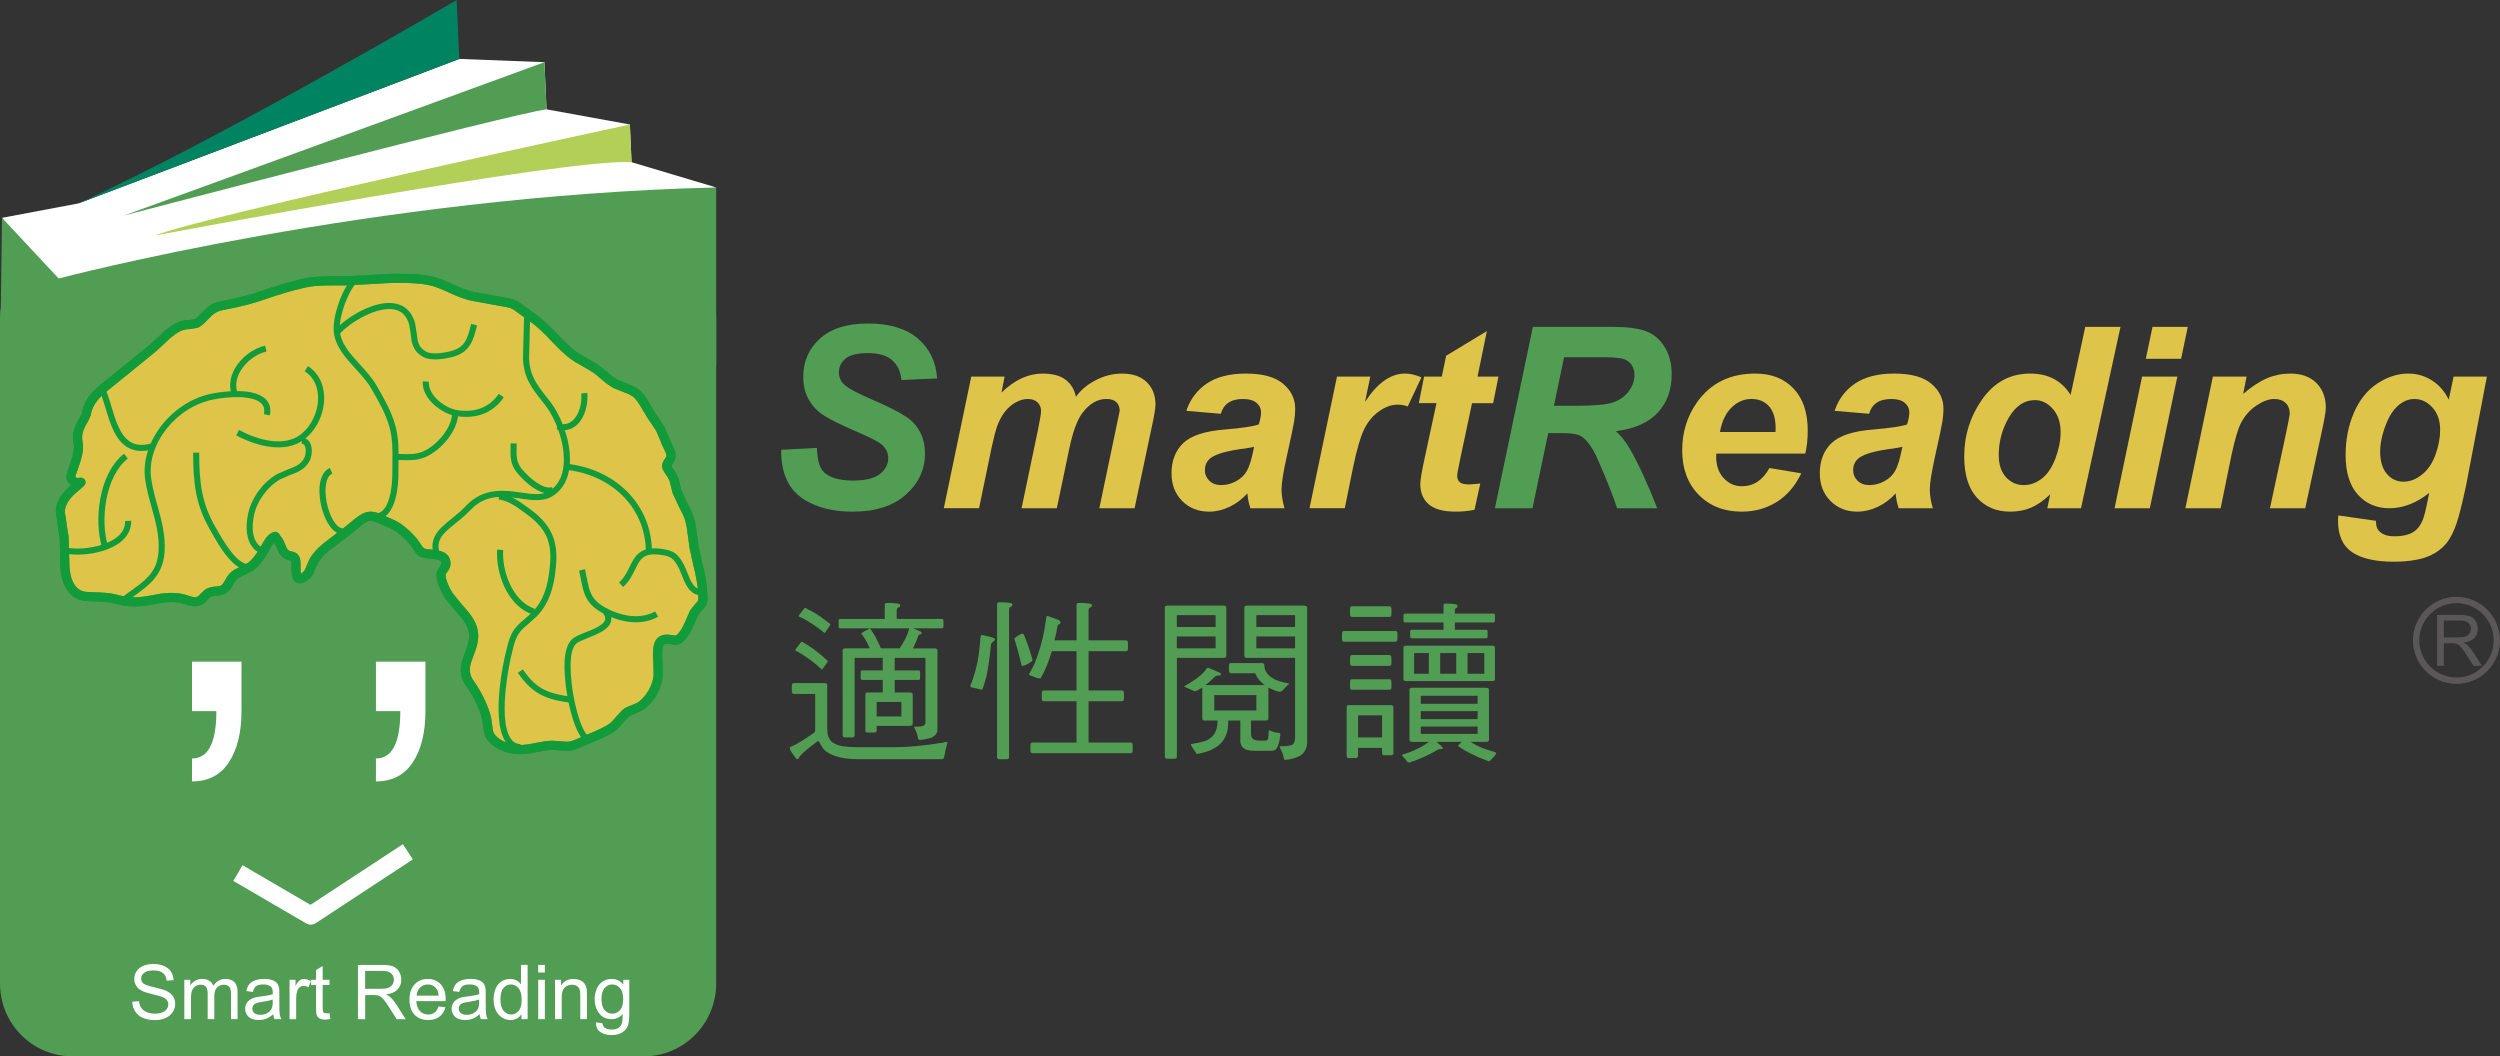 <?xml version="1.0" encoding="utf-8"?>
<!-- Generator: Adobe Illustrator 16.0.0, SVG Export Plug-In . SVG Version: 6.00 Build 0)  -->
<!DOCTYPE svg PUBLIC "-//W3C//DTD SVG 1.1//EN" "http://www.w3.org/Graphics/SVG/1.1/DTD/svg11.dtd">
<svg version="1.1" id="圖層_1" xmlns="http://www.w3.org/2000/svg" xmlns:xlink="http://www.w3.org/1999/xlink" x="0px" y="0px"
	 width="203.91px" height="86.156px" viewBox="0 0 203.91 86.156" enable-background="new 0 0 203.91 86.156" xml:space="preserve">
<rect x="0" y="0" width="203.91" height="86.156" fill="#333333" stroke="none"/>
<g>
	<g>
		<polygon fill="#FFFFFF" points="0.164,17.767 6.402,16.591 37.461,4.806 44.406,5.073 44.579,8.919 51.375,10.155 51.511,13.229 
			58.416,15.291 6.397,26.188 		"/>
		<g>
			<path fill="#509D53" d="M58.416,80.216c0,3.28-2.638,5.94-5.891,5.94H5.89c-3.253,0-5.89-2.66-5.89-5.94V25.927
				c0-3.281,2.637-0.99,5.89-0.99h46.634c3.253,0,5.891-2.291,5.891,0.99V80.216z"/>
			<g>
				<path fill="#FFFFFF" d="M10.787,81.704l0.549-0.047c0.026,0.222,0.086,0.403,0.181,0.546c0.096,0.142,0.243,0.256,0.443,0.344
					s0.424,0.131,0.675,0.131c0.222,0,0.417-0.033,0.588-0.1c0.169-0.066,0.296-0.156,0.379-0.273
					c0.083-0.115,0.125-0.241,0.125-0.378c0-0.138-0.041-0.258-0.122-0.361s-0.213-0.191-0.397-0.26
					c-0.118-0.047-0.379-0.118-0.783-0.215c-0.403-0.099-0.686-0.19-0.849-0.278c-0.21-0.109-0.368-0.248-0.471-0.412
					c-0.104-0.165-0.155-0.35-0.155-0.553c0-0.225,0.063-0.433,0.189-0.628c0.125-0.193,0.311-0.343,0.553-0.443
					c0.243-0.101,0.513-0.151,0.81-0.151c0.327,0,0.616,0.054,0.865,0.159s0.442,0.261,0.576,0.466
					c0.134,0.206,0.206,0.438,0.217,0.697l-0.565,0.04c-0.03-0.276-0.131-0.484-0.304-0.625c-0.173-0.141-0.429-0.212-0.766-0.212
					c-0.352,0-0.608,0.065-0.77,0.195c-0.16,0.129-0.241,0.286-0.241,0.469c0,0.158,0.057,0.288,0.17,0.392
					c0.112,0.103,0.404,0.207,0.877,0.314c0.472,0.106,0.797,0.201,0.974,0.282c0.258,0.118,0.448,0.268,0.57,0.449
					c0.123,0.183,0.185,0.392,0.185,0.63c0,0.234-0.068,0.456-0.201,0.663c-0.134,0.209-0.327,0.371-0.578,0.486
					s-0.534,0.173-0.848,0.173c-0.398,0-0.733-0.059-1.002-0.176c-0.27-0.116-0.48-0.292-0.633-0.526
					C10.875,82.267,10.794,82.001,10.787,81.704z"/>
				<path fill="#FFFFFF" d="M15.034,83.127v-3.21h0.487v0.454c0.101-0.158,0.234-0.284,0.4-0.38s0.357-0.144,0.569-0.144
					c0.237,0,0.431,0.049,0.582,0.147c0.152,0.1,0.259,0.237,0.321,0.414c0.254-0.374,0.585-0.562,0.993-0.562
					c0.319,0,0.564,0.088,0.736,0.265c0.171,0.175,0.257,0.447,0.257,0.813v2.201H18.84v-2.02c0-0.218-0.018-0.374-0.053-0.47
					c-0.035-0.096-0.1-0.173-0.192-0.231c-0.093-0.058-0.202-0.087-0.327-0.087c-0.227,0-0.415,0.075-0.564,0.224
					c-0.149,0.151-0.224,0.391-0.224,0.722v1.862h-0.542v-2.083c0-0.241-0.044-0.422-0.132-0.543
					c-0.089-0.121-0.234-0.182-0.435-0.182c-0.153,0-0.294,0.04-0.424,0.12c-0.13,0.081-0.224,0.198-0.282,0.354
					s-0.087,0.378-0.087,0.671v1.663H15.034z"/>
				<path fill="#FFFFFF" d="M22.281,82.725c-0.196,0.173-0.387,0.295-0.575,0.366c-0.188,0.07-0.389,0.106-0.604,0.106
					c-0.355,0-0.628-0.086-0.818-0.258c-0.19-0.173-0.286-0.392-0.286-0.659c0-0.157,0.036-0.301,0.108-0.43
					c0.072-0.13,0.166-0.233,0.283-0.312c0.117-0.078,0.248-0.138,0.394-0.178c0.108-0.028,0.27-0.056,0.487-0.082
					c0.442-0.052,0.768-0.114,0.977-0.187c0.002-0.074,0.003-0.122,0.003-0.142c0-0.224-0.052-0.38-0.155-0.47
					c-0.141-0.124-0.348-0.185-0.625-0.185c-0.258,0-0.449,0.045-0.571,0.134c-0.123,0.09-0.214,0.248-0.273,0.477l-0.534-0.069
					c0.049-0.229,0.128-0.413,0.239-0.554c0.111-0.139,0.271-0.248,0.48-0.323c0.209-0.076,0.453-0.113,0.729-0.113
					c0.275,0,0.498,0.032,0.669,0.097c0.172,0.064,0.297,0.146,0.378,0.243c0.081,0.099,0.137,0.222,0.17,0.37
					c0.018,0.094,0.027,0.261,0.027,0.501v0.724c0,0.504,0.011,0.824,0.033,0.958c0.021,0.135,0.064,0.263,0.129,0.387h-0.557
					C22.333,83.013,22.297,82.879,22.281,82.725z M22.234,81.518c-0.198,0.081-0.494,0.149-0.889,0.206
					c-0.225,0.032-0.383,0.067-0.476,0.107s-0.164,0.1-0.214,0.177s-0.076,0.163-0.076,0.258c0,0.145,0.055,0.266,0.167,0.36
					c0.11,0.098,0.272,0.146,0.486,0.146c0.211,0,0.399-0.046,0.563-0.137c0.165-0.092,0.286-0.217,0.363-0.376
					c0.059-0.122,0.088-0.303,0.088-0.542L22.234,81.518z"/>
				<path fill="#FFFFFF" d="M23.616,83.127v-3.21h0.487v0.492c0.125-0.229,0.24-0.38,0.346-0.452
					c0.105-0.073,0.222-0.109,0.349-0.109c0.183,0,0.369,0.058,0.559,0.173l-0.194,0.502c-0.132-0.073-0.264-0.11-0.396-0.11
					c-0.118,0-0.224,0.036-0.318,0.107c-0.094,0.07-0.161,0.17-0.201,0.296c-0.061,0.194-0.091,0.405-0.091,0.635v1.677H23.616z"/>
				<path fill="#FFFFFF" d="M26.874,82.636l0.07,0.479c-0.154,0.031-0.291,0.049-0.412,0.049c-0.197,0-0.351-0.032-0.459-0.095
					c-0.109-0.061-0.186-0.143-0.23-0.245c-0.044-0.101-0.067-0.314-0.067-0.642v-1.842h-0.402v-0.426h0.402v-0.793l0.542-0.327
					v1.12h0.557v0.426h-0.557v1.87c0,0.154,0.009,0.254,0.029,0.297c0.02,0.046,0.051,0.08,0.096,0.106
					c0.043,0.025,0.107,0.039,0.189,0.039C26.692,82.653,26.773,82.647,26.874,82.636z"/>
				<path fill="#FFFFFF" d="M29.195,83.127v-4.425h1.962c0.394,0,0.693,0.04,0.898,0.119c0.205,0.08,0.369,0.221,0.491,0.421
					c0.123,0.202,0.184,0.425,0.184,0.668c0,0.314-0.102,0.58-0.304,0.795c-0.203,0.216-0.517,0.353-0.94,0.41
					c0.155,0.075,0.272,0.147,0.353,0.221c0.171,0.156,0.333,0.352,0.484,0.588l0.765,1.203h-0.731l-0.585-0.919
					c-0.17-0.266-0.312-0.469-0.421-0.609c-0.111-0.141-0.21-0.24-0.297-0.297c-0.087-0.056-0.176-0.096-0.267-0.118
					c-0.066-0.014-0.175-0.021-0.325-0.021h-0.678v1.965H29.195z M29.783,80.652h1.257c0.267,0,0.476-0.028,0.627-0.084
					c0.15-0.054,0.265-0.144,0.343-0.266c0.079-0.12,0.117-0.253,0.117-0.396c0-0.208-0.076-0.381-0.227-0.515
					c-0.152-0.136-0.391-0.203-0.719-0.203h-1.398V80.652z"/>
				<path fill="#FFFFFF" d="M35.774,82.09l0.561,0.07c-0.089,0.328-0.253,0.583-0.492,0.765c-0.24,0.181-0.545,0.272-0.918,0.272
					c-0.469,0-0.841-0.145-1.115-0.435c-0.275-0.288-0.413-0.692-0.413-1.213c0-0.539,0.14-0.957,0.417-1.256
					c0.277-0.298,0.638-0.446,1.081-0.446c0.429,0,0.779,0.145,1.051,0.437c0.271,0.291,0.407,0.701,0.407,1.229
					c0,0.033-0.001,0.081-0.003,0.145h-2.395c0.021,0.354,0.121,0.623,0.3,0.81c0.18,0.188,0.404,0.281,0.672,0.281
					c0.2,0,0.371-0.053,0.512-0.156C35.579,82.487,35.691,82.319,35.774,82.09z M33.985,81.209h1.794
					c-0.024-0.268-0.093-0.468-0.206-0.602c-0.173-0.207-0.399-0.311-0.675-0.311c-0.25,0-0.461,0.082-0.631,0.248
					C34.098,80.709,34.003,80.931,33.985,81.209z"/>
				<path fill="#FFFFFF" d="M39.119,82.725c-0.196,0.173-0.387,0.295-0.575,0.366c-0.188,0.07-0.389,0.106-0.604,0.106
					c-0.355,0-0.627-0.086-0.818-0.258c-0.19-0.173-0.286-0.392-0.286-0.659c0-0.157,0.036-0.301,0.108-0.43
					c0.072-0.13,0.167-0.233,0.283-0.312c0.117-0.078,0.248-0.138,0.394-0.178c0.107-0.028,0.27-0.056,0.487-0.082
					c0.442-0.052,0.768-0.114,0.977-0.187c0.001-0.074,0.002-0.122,0.002-0.142c0-0.224-0.052-0.38-0.156-0.47
					c-0.14-0.124-0.348-0.185-0.625-0.185c-0.258,0-0.448,0.045-0.571,0.134c-0.123,0.09-0.214,0.248-0.273,0.477l-0.533-0.069
					c0.048-0.229,0.127-0.413,0.238-0.554c0.111-0.139,0.271-0.248,0.48-0.323c0.21-0.076,0.453-0.113,0.729-0.113
					c0.274,0,0.497,0.032,0.668,0.097s0.297,0.146,0.378,0.243c0.081,0.099,0.137,0.222,0.169,0.37
					c0.018,0.094,0.027,0.261,0.027,0.501v0.724c0,0.504,0.01,0.824,0.033,0.958c0.021,0.135,0.064,0.263,0.129,0.387h-0.557
					C39.171,83.013,39.134,82.879,39.119,82.725z M39.072,81.518c-0.198,0.081-0.495,0.149-0.89,0.206
					c-0.224,0.032-0.382,0.067-0.476,0.107c-0.093,0.04-0.164,0.1-0.214,0.177s-0.076,0.163-0.076,0.258
					c0,0.145,0.055,0.266,0.167,0.36c0.11,0.098,0.273,0.146,0.486,0.146c0.211,0,0.399-0.046,0.563-0.137
					c0.165-0.092,0.286-0.217,0.363-0.376c0.059-0.122,0.089-0.303,0.089-0.542L39.072,81.518z"/>
				<path fill="#FFFFFF" d="M42.533,83.127v-0.409c-0.203,0.318-0.501,0.479-0.895,0.479c-0.255,0-0.49-0.071-0.705-0.213
					c-0.214-0.139-0.38-0.337-0.498-0.589s-0.177-0.543-0.177-0.871c0-0.318,0.053-0.609,0.16-0.869
					c0.106-0.261,0.266-0.461,0.479-0.599c0.213-0.14,0.451-0.209,0.713-0.209c0.194,0,0.365,0.04,0.516,0.121
					c0.151,0.082,0.273,0.188,0.367,0.318v-1.585h0.542v4.425H42.533z M40.816,81.523c0,0.41,0.087,0.717,0.261,0.92
					c0.173,0.203,0.378,0.305,0.615,0.305c0.238,0,0.44-0.097,0.607-0.292c0.167-0.193,0.25-0.489,0.25-0.888
					c0-0.438-0.084-0.76-0.254-0.965c-0.17-0.205-0.379-0.307-0.627-0.307c-0.243,0-0.445,0.098-0.607,0.296
					C40.897,80.789,40.816,81.1,40.816,81.523z"/>
				<path fill="#FFFFFF" d="M43.9,79.32v-0.618h0.541v0.618H43.9z M43.9,83.127v-3.21h0.541v3.21H43.9z"/>
				<path fill="#FFFFFF" d="M45.273,83.127v-3.21h0.488v0.455c0.235-0.349,0.574-0.524,1.018-0.524c0.193,0,0.37,0.034,0.531,0.104
					c0.162,0.069,0.284,0.161,0.364,0.273c0.081,0.113,0.137,0.247,0.168,0.402c0.021,0.1,0.03,0.276,0.03,0.528v1.972h-0.542v-1.95
					c0-0.222-0.021-0.387-0.063-0.496c-0.043-0.11-0.117-0.198-0.225-0.264c-0.108-0.064-0.234-0.098-0.378-0.098
					c-0.231,0-0.431,0.073-0.598,0.22c-0.168,0.147-0.252,0.427-0.252,0.837v1.751H45.273z"/>
				<path fill="#FFFFFF" d="M48.611,83.39l0.526,0.07c0.022,0.166,0.084,0.288,0.186,0.364c0.135,0.104,0.321,0.153,0.556,0.153
					c0.253,0,0.449-0.05,0.587-0.149c0.137-0.102,0.231-0.242,0.279-0.423c0.028-0.109,0.042-0.342,0.04-0.695
					c-0.239,0.277-0.536,0.417-0.891,0.417c-0.442,0-0.785-0.159-1.027-0.477c-0.243-0.318-0.364-0.7-0.364-1.145
					c0-0.307,0.056-0.59,0.167-0.849c0.111-0.257,0.272-0.458,0.484-0.599c0.211-0.141,0.459-0.211,0.744-0.211
					c0.381,0,0.694,0.154,0.941,0.464v-0.395h0.487v2.773c0,0.499-0.051,0.852-0.152,1.062c-0.102,0.207-0.262,0.372-0.483,0.494
					c-0.22,0.121-0.491,0.181-0.813,0.181c-0.382,0-0.69-0.087-0.926-0.258C48.717,83.996,48.603,83.736,48.611,83.39z
					 M49.06,81.466c0,0.421,0.084,0.729,0.252,0.923c0.167,0.192,0.378,0.289,0.631,0.289c0.251,0,0.462-0.095,0.632-0.288
					c0.17-0.192,0.255-0.495,0.255-0.905c0-0.393-0.088-0.69-0.263-0.89c-0.175-0.198-0.386-0.298-0.633-0.298
					c-0.243,0-0.45,0.098-0.62,0.294C49.145,80.788,49.06,81.08,49.06,81.466z"/>
			</g>
			<path fill="#509D53" d="M0.164,17.767l4.621,4.95c0,0,25.577-6.765,53.63-7.426l0,0v14.521H0L0.164,17.767z"/>
			<path fill="#008360" d="M6.402,16.591L37.461,4.806l-0.213-4.805C37.248,0.001,18.104,11.255,6.402,16.591z"/>
			<path fill="#509D53" d="M10.105,17.582c0,0,31.791-8.352,34.474-8.663l-0.172-3.846C44.406,5.073,15.603,15.604,10.105,17.582z"
				/>
			<path fill="#B2CF58" d="M12.682,19.2c0,0,33.422-6.306,38.83-5.971l-0.137-3.074C51.375,10.155,16.272,17.692,12.682,19.2z"/>
			<g>
				<path fill="#DFC44A" d="M6.365,36.026c-0.227-1.037,0.654-1.955,0.681-2.214c0.092-0.899,0.75-1.655,1.485-2.225
					c1.317-1.021,2.605-2.09,3.879-3.149c0.866-0.725,1.675-1.796,2.753-1.945c0.241-0.033,0.593-0.016,0.818-0.104
					c0.439-0.177,0.785-0.746,1.166-1.028c0.5-0.374,0.841-0.412,1.424-0.523c0.979-0.188,2.063-0.467,3.008-0.801
					c1.029-0.365,2.031-0.658,3.115-0.917c1.156-0.275,2.32-0.194,3.481-0.216c1.55-0.027,3.069-0.224,4.615-0.201
					c0.74,0.011,1.465,0.033,2.193,0.174c1.248,0.241,2.33,1.06,3.624,1.306c0.724,0.138,1.463,0.247,2.192,0.4
					c0.429,0.087,0.896,0.103,1.274,0.352c0.462,0.306,0.888,0.661,1.362,0.982c1.159,0.792,1.996,1.974,3.092,2.882
					c0.705,0.584,1.689,0.959,2.355,1.502c0.447,0.362,0.814,0.75,1.358,1.033c0.554,0.285,1.302,0.396,1.766,0.861
					c0.449,0.449,0.78,1.184,1.129,1.714c0.251,0.38,0.511,0.69,0.717,1.075c0.205,0.381,0.31,0.771,0.488,1.16
					c0.313,0.686,0.582,0.961,0.203,1.487c-0.332,0.462-0.143,0.497,0.255,1.143c0.282,0.456,0.25,0.831,0.417,1.33
					c0.25,0.747,0.775,1.446,1.003,2.173c0.228,0.729,0.26,1.589,0.387,2.336c0.202,1.182,0.64,2.428,0.688,3.592
					c0.011,0.258,0.076,0.68-0.007,0.9c-0.123,0.33-0.511,0.521-0.669,0.856c-0.31,0.661-0.624,1.679-1.213,2.136
					c-0.328,0.257-0.44,0.037-0.944,0.033c-0.427-0.005-0.671,0.146-0.77,0.582c-0.163,0.717,0.053,1.611-0.008,2.364
					c-0.075,0.993-0.679,1.969-1.427,2.514c-0.393,0.287-0.907,0.295-1.261,0.615c-0.423,0.382-0.702,0.91-1.203,1.219
					c-0.603,0.367-1.314,0.653-2.008,0.936c-0.464,0.188-0.929,0.479-1.468,0.516c-0.407,0.023-0.84-0.1-1.255-0.089
					c-1.237,0.033-2.151,0.566-3.486,0.256c-0.404-0.095-0.885-0.324-1.208-0.586c-0.704-0.574-0.506-1.101-0.672-1.83
					c-0.22-0.967-0.819-2.116-1.379-2.896c-0.943-1.31,0.222-2.408,0.312-3.685c0.107-1.497-1.272-2.308-2.021-3.464
					c-0.271-0.42-0.629-1.157-0.635-1.657c-0.003-0.425,0.434-0.577,0.402-0.999c-0.069-0.924-1.385-0.601-1.923-0.854
					c-0.306-0.146-0.513-0.645-0.741-0.912c-0.327-0.379-0.718-0.746-1.117-1.049c-0.471-0.355-0.999-0.511-1.53-0.764
					c-0.333-0.158-0.677-0.301-1.069-0.21c-0.538,0.125-1.176,0.82-1.642,1.146c-0.612,0.427-1.2,0.896-1.784,1.366
					c-0.385,0.31-0.757,0.716-1.001,1.143c-0.211,0.366-0.269,0.89-0.619,1.165c-1.137,0.895-0.678-0.874-0.85-1.34
					c-0.14-0.371-0.501-0.175-0.838-0.473c-0.333-0.293-0.373-0.926-0.689-1.203c-0.038-0.064-0.078-0.127-0.119-0.191
					c-0.461,0.094-0.815,0.996-1.066,1.375c-0.244,0.368-0.562,0.811-0.933,1.082c-0.346,0.252-0.739,0.342-1.116,0.564
					c-0.436,0.259-0.511,0.514-0.789,0.96c-0.457,0.735-0.989,0.273-1.634,0.682c-0.314,0.199-0.354,0.483-0.729,0.618
					c-0.428,0.152-0.866-0.09-1.25-0.188c-0.804-0.205-1.603-0.098-2.477,0.075c-1.163,0.231-1.883,0.249-2.974-0.042
					c-0.801-0.21-1.588-0.174-2.451-0.227c-1.304-0.08-1.749-1.453-1.746-2.658c0.002-0.723,0.003-1.435-0.056-2.141
					c-0.048-0.59-0.25-1.15-0.258-1.74c0.001,0.003-0.404-0.97,0.944-2.162c1.351-1.184,0.363-0.168-0.089-0.867
					C5.582,38.695,6.622,37.188,6.365,36.026z"/>
				<path fill="#129B3B" d="M30.166,22.434l-1.997,0.101l-0.775,0.003c-0.908-0.001-1.846-0.003-2.786,0.221
					c-1.113,0.265-2.115,0.561-3.153,0.929c-0.877,0.311-1.927,0.589-2.954,0.786l-0.141,0.026c-0.508,0.095-0.909,0.17-1.436,0.563
					l-0.494,0.475c-0.196,0.212-0.399,0.433-0.587,0.508c0.003-0.001-0.432,0.056-0.432,0.056l-0.297,0.025
					c-0.923,0.127-1.626,0.797-2.305,1.445l-0.637,0.582l-3.869,3.142c-0.99,0.767-1.537,1.602-1.627,2.479
					c0.007-0.035-0.13,0.208-0.13,0.208c-0.23,0.385-0.591,0.985-0.591,1.69c0,0.141,0.014,0.285,0.047,0.433v0.001
					c0.022,0.102,0.033,0.209,0.033,0.32c0,0.492-0.198,1.053-0.363,1.52c-0.138,0.391-0.25,0.709-0.25,0.973
					c0,0.136,0.029,0.257,0.1,0.365c0.078,0.119,0.18,0.199,0.288,0.27c-0.057,0.049-0.132,0.114-0.132,0.114
					c-0.924,0.817-1.125,1.562-1.125,2.053c0,0.19,0.029,0.338,0.059,0.44c0.012,0.082,0.135,0.988,0.135,0.988l0.119,0.73
					c0,0.002,0.055,2.119,0.055,2.124c0,1.755,0.821,2.937,2.095,3.016l0.676,0.03c0.593,0.021,1.152,0.042,1.703,0.186
					c1.093,0.291,1.856,0.303,3.141,0.046c0.913-0.179,1.619-0.255,2.313-0.079l0.261,0.082c0.339,0.112,0.76,0.254,1.206,0.096
					c0.309-0.111,0.463-0.297,0.587-0.445l0.214-0.209c0.19-0.121,0.372-0.135,0.581-0.15c0.34-0.025,0.805-0.06,1.17-0.648
					l0.153-0.258c0.163-0.281,0.245-0.422,0.51-0.58l0.45-0.215l0.695-0.368c0.42-0.307,0.768-0.79,1.024-1.178l0.224-0.388
					c0.092-0.17,0.272-0.496,0.432-0.684c0.078,0.088,0.146,0.246,0.21,0.408c0.102,0.258,0.218,0.55,0.453,0.758
					c0.223,0.195,0.456,0.248,0.611,0.281l0.128,0.034c0.017,0.059,0.02,0.212,0.02,0.354c0,0.049-0.002,0.238-0.002,0.288
					c0,0.466,0.033,0.95,0.411,1.136c0.361,0.178,0.741-0.068,0.996-0.27c0.308-0.242,0.437-0.59,0.551-0.896l0.16-0.375
					c0.208-0.361,0.54-0.739,0.912-1.037c0.001,0,1.764-1.352,1.764-1.352l0.51-0.41c0.322-0.273,0.722-0.613,1.003-0.678
					c0.272-0.063,0.526,0.039,0.827,0.184l0.488,0.215c0.351,0.147,0.683,0.287,0.977,0.51c0.378,0.287,0.754,0.64,1.059,0.994
					l0.198,0.288c0.172,0.271,0.367,0.576,0.666,0.717c0.233,0.11,0.519,0.134,0.82,0.161c0.697,0.06,0.872,0.135,0.891,0.385
					c0,0.006,0,0.01,0,0.015c0,0.066-0.036,0.122-0.127,0.247c-0.117,0.16-0.276,0.379-0.276,0.706c0,0.002,0,0.004,0,0.007
					c0.007,0.627,0.44,1.461,0.694,1.855c0,0,0.849,1.051,0.849,1.051c0.598,0.666,1.119,1.246,1.119,2.051
					c0,0.045-0.001,0.09-0.005,0.135c-0.027,0.384-0.17,0.762-0.32,1.162c-0.174,0.458-0.359,0.951-0.359,1.478
					c0,0.41,0.114,0.84,0.437,1.289c0.466,0.648,1.091,1.763,1.318,2.76l0.074,0.521c0.048,0.493,0.097,1.003,0.726,1.517
					c0.361,0.292,0.894,0.552,1.358,0.659c0.909,0.212,1.636,0.066,2.339-0.074c0.414-0.083,0.806-0.161,1.241-0.173l0.545,0.044
					l0.722,0.045c0.467-0.032,0.873-0.219,1.23-0.384l0.354-0.156c0.001-0.002,0.083-0.035,0.083-0.035
					c0.676-0.275,1.375-0.56,1.98-0.929c0.355-0.22,0.6-0.514,0.837-0.798l0.421-0.464c0.133-0.119,0.319-0.185,0.534-0.26
					l0.696-0.329c0.879-0.641,1.499-1.734,1.579-2.787c0,0-0.021-1.058-0.021-1.058c-0.031-0.458-0.061-0.891,0.021-1.252
					c0.053-0.229,0.112-0.296,0.404-0.293c0,0,0.347,0.047,0.347,0.047c0.215,0.051,0.482,0.112,0.83-0.159
					c0.535-0.414,0.844-1.151,1.116-1.8l0.205-0.471l0.256-0.307c0.156-0.154,0.333-0.328,0.425-0.578
					c0.05-0.131,0.065-0.285,0.065-0.444c0-0.136-0.011-0.274-0.021-0.405l-0.014-0.195c-0.032-0.765-0.222-1.555-0.406-2.32
					l-0.288-1.318c0-0.001-0.105-0.77-0.105-0.77c-0.065-0.541-0.132-1.1-0.293-1.614c-0.126-0.404-0.333-0.79-0.531-1.163
					l-0.475-1.018l-0.117-0.467c-0.061-0.293-0.124-0.597-0.336-0.94l-0.223-0.34c0,0-0.146-0.235-0.147-0.239
					c0.011,0,0.101-0.15,0.101-0.15c0.186-0.26,0.255-0.488,0.255-0.703c0-0.299-0.134-0.569-0.273-0.85l-0.148-0.307l-0.187-0.462
					l-0.312-0.72l-0.473-0.729l-0.261-0.374l-0.329-0.547c-0.251-0.438-0.511-0.889-0.848-1.225
					c-0.361-0.361-0.845-0.537-1.272-0.691l-0.586-0.238c-0.357-0.186-0.638-0.43-0.936-0.688l-0.359-0.304
					c-0.348-0.284-0.772-0.522-1.182-0.752c-0.41-0.23-0.834-0.469-1.17-0.747c-0.454-0.376-0.875-0.814-1.282-1.238
					c-0.563-0.584-1.144-1.189-1.837-1.665c-0.001,0-0.641-0.464-0.641-0.464l-0.726-0.521c-0.354-0.233-0.753-0.297-1.104-0.353
					l-0.3-0.054l-1.311-0.242l-0.886-0.158c-0.611-0.117-1.172-0.369-1.766-0.638c-0.589-0.266-1.198-0.54-1.858-0.668
					c-0.768-0.147-1.536-0.171-2.258-0.181C31.91,22.318,31.023,22.377,30.166,22.434z M28.183,23.276l2.032-0.102
					c0.843-0.056,1.714-0.113,2.571-0.102c0.688,0.01,1.42,0.031,2.128,0.168c0.574,0.111,1.117,0.355,1.692,0.615
					c0.607,0.274,1.235,0.557,1.932,0.689l0.898,0.161l1.286,0.239c0.002,0,0.334,0.059,0.334,0.059
					c0.305,0.049,0.592,0.094,0.813,0.24l0.69,0.495l0.668,0.483c0.629,0.431,1.159,0.981,1.72,1.566
					c0.422,0.438,0.857,0.892,1.344,1.295c0.387,0.32,0.841,0.576,1.28,0.822c0.4,0.225,0.778,0.437,1.077,0.681
					c0.001,0.001,0.34,0.288,0.34,0.288c0.317,0.275,0.645,0.561,1.082,0.787c0,0,0.674,0.276,0.674,0.276
					c0.389,0.141,0.756,0.273,1,0.518c0.268,0.268,0.502,0.676,0.729,1.069l0.353,0.586l0.276,0.396l0.423,0.65l0.271,0.631
					l0.206,0.509l0.159,0.329c0.234,0.471,0.258,0.541,0.081,0.786c-0.396,0.552-0.244,0.831,0.037,1.243l0.204,0.312
					c0.144,0.231,0.187,0.438,0.24,0.699l0.14,0.554c0,0,0.523,1.13,0.523,1.13c0.191,0.358,0.373,0.698,0.479,1.036
					c0.141,0.449,0.204,0.975,0.265,1.481l0.11,0.806l0.297,1.367c0.176,0.73,0.357,1.484,0.386,2.178l0.015,0.224
					c0.013,0.153,0.036,0.44,0.002,0.53c-0.036,0.097-0.141,0.2-0.251,0.311l-0.406,0.519l-0.217,0.499
					c-0.237,0.564-0.506,1.205-0.888,1.502c-0.001,0-0.074,0.047-0.074,0.047l-0.132-0.024l-0.506-0.067
					c-0.621-0.007-1.003,0.285-1.136,0.87c-0.106,0.468-0.071,0.977-0.037,1.469l0.021,0.947c-0.063,0.834-0.576,1.735-1.275,2.245
					l-0.504,0.229c-0.254,0.089-0.543,0.189-0.787,0.41l-0.495,0.539c-0.208,0.25-0.404,0.486-0.654,0.64
					c-0.552,0.338-1.223,0.611-1.872,0.875l-0.082,0.033c0.001,0-0.387,0.171-0.387,0.171c-0.328,0.151-0.638,0.295-0.965,0.316
					l-0.583-0.04l-0.658-0.049c-0.5,0.013-0.94,0.103-1.367,0.188c-0.654,0.13-1.272,0.253-2.025,0.078
					c-0.358-0.083-0.783-0.288-1.058-0.512c-0.388-0.316-0.413-0.578-0.455-1.013l-0.089-0.613
					c-0.251-1.105-0.932-2.323-1.439-3.029c-0.503-0.698-0.275-1.304,0.015-2.071c0.163-0.431,0.332-0.879,0.366-1.37
					c0.084-1.191-0.621-1.977-1.303-2.734l-0.777-0.958c-0.275-0.427-0.571-1.083-0.576-1.459c0-0.076,0.039-0.138,0.134-0.269
					c0.124-0.17,0.293-0.403,0.267-0.755c-0.071-0.94-1.008-1.021-1.567-1.069c-0.224-0.02-0.455-0.039-0.568-0.092
					c-0.104-0.05-0.25-0.278-0.356-0.443l-0.261-0.373c-0.343-0.399-0.749-0.781-1.175-1.104c-0.368-0.278-0.759-0.443-1.137-0.603
					l-0.458-0.202c-0.389-0.183-0.81-0.352-1.313-0.236c-0.457,0.107-0.913,0.494-1.316,0.837l-0.455,0.366l-1.804,1.383
					c-0.447,0.357-0.835,0.8-1.09,1.245l-0.212,0.487c-0.088,0.234-0.17,0.458-0.314,0.57c-0.082,0.065-0.132,0.095-0.176,0.119
					c-0.02-0.113-0.029-0.271-0.029-0.418c0-0.047,0.001-0.228,0.001-0.277c0-0.234-0.009-0.438-0.069-0.6
					c-0.149-0.396-0.47-0.466-0.662-0.508c-0.127-0.028-0.204-0.048-0.278-0.113c-0.102-0.09-0.18-0.286-0.254-0.475
					c-0.099-0.25-0.211-0.533-0.435-0.729c0.028,0.024,0.057,0.062,0.076,0.093l-0.111-0.181c-0.082-0.132-0.25-0.22-0.402-0.188
					c-0.516,0.104-0.847,0.712-1.112,1.2l-0.19,0.332c-0.222,0.336-0.518,0.751-0.842,0.987l-0.551,0.285l-0.535,0.26
					c-0.432,0.258-0.59,0.529-0.773,0.846l-0.142,0.238c-0.167,0.269-0.292,0.278-0.595,0.301c-0.256,0.02-0.575,0.043-0.922,0.264
					c0,0-0.388,0.361-0.388,0.361c-0.104,0.123-0.154,0.18-0.268,0.221c-0.203,0.072-0.453-0.012-0.718-0.102l-0.314-0.097
					c-0.92-0.233-1.809-0.093-2.641,0.071c-1.171,0.233-1.826,0.226-2.806-0.035c-0.631-0.166-1.231-0.188-1.867-0.211l-0.657-0.029
					c-1.336-0.082-1.399-1.918-1.398-2.285l-0.058-2.174l-0.13-0.816l-0.126-0.897c-0.004-0.026-0.017-0.106-0.026-0.13
					c-0.011-0.031-0.262-0.771,0.845-1.75l0.421-0.363c0.309-0.266,0.479-0.41,0.355-0.682c-0.055-0.121-0.182-0.254-0.473-0.211
					c-0.191,0.029-0.262,0.01-0.326-0.09c0.006-0.059,0.134-0.422,0.228-0.687c0.233-0.661,0.523-1.484,0.354-2.247l0,0
					c-0.132-0.602,0.222-1.191,0.456-1.582l0.232-0.514c0.085-0.834,0.777-1.53,1.343-1.969l3.889-3.158
					c0-0.001,0.673-0.615,0.673-0.615c0.594-0.566,1.208-1.152,1.894-1.247c0,0,0.239-0.019,0.239-0.019l0.665-0.108
					c0.345-0.139,0.617-0.433,0.857-0.693l0.393-0.382c0.39-0.293,0.652-0.341,1.128-0.43l0.145-0.027
					c1.063-0.204,2.15-0.494,3.063-0.816c1.013-0.359,1.991-0.646,3.077-0.906c0.854-0.203,1.709-0.201,2.613-0.199L28.183,23.276z"
					/>
				<path opacity="0.25" fill="#DFC44A" d="M6.365,36.026c-0.227-1.037,0.654-1.955,0.681-2.214c0.092-0.899,0.75-1.655,1.485-2.225
					c1.317-1.021,2.605-2.09,3.879-3.149c0.866-0.725,1.675-1.796,2.753-1.945c0.241-0.033,0.593-0.016,0.818-0.104
					c0.439-0.177,0.785-0.746,1.166-1.028c0.5-0.374,0.841-0.412,1.424-0.523c0.979-0.188,2.063-0.467,3.008-0.801
					c1.029-0.365,2.031-0.658,3.115-0.917c1.156-0.275,2.32-0.194,3.481-0.216c1.55-0.027,3.069-0.224,4.615-0.201
					c0.74,0.011,1.465,0.033,2.193,0.174c1.248,0.241,2.33,1.06,3.624,1.306c0.724,0.138,1.463,0.247,2.192,0.4
					c0.429,0.087,0.896,0.103,1.274,0.352c0.462,0.306,0.888,0.661,1.362,0.982c1.159,0.792,1.996,1.974,3.092,2.882
					c0.705,0.584,1.689,0.959,2.355,1.502c0.447,0.362,0.814,0.75,1.358,1.033c0.554,0.285,1.302,0.396,1.766,0.861
					c0.449,0.449,0.78,1.184,1.129,1.714c0.251,0.38,0.511,0.69,0.717,1.075c0.205,0.381,0.31,0.771,0.488,1.16
					c0.313,0.686,0.582,0.961,0.203,1.487c-0.332,0.462-0.143,0.497,0.255,1.143c0.282,0.456,0.25,0.831,0.417,1.33
					c0.25,0.747,0.775,1.446,1.003,2.173c0.228,0.729,0.26,1.589,0.387,2.336c0.202,1.182,0.64,2.428,0.688,3.592
					c0.011,0.258,0.076,0.68-0.007,0.9c-0.123,0.33-0.511,0.521-0.669,0.856c-0.31,0.661-0.624,1.679-1.213,2.136
					c-0.328,0.257-0.44,0.037-0.944,0.033c-0.427-0.005-0.671,0.146-0.77,0.582c-0.163,0.717,0.053,1.611-0.008,2.364
					c-0.075,0.993-0.679,1.969-1.427,2.514c-0.393,0.287-0.907,0.295-1.261,0.615c-0.423,0.382-0.702,0.91-1.203,1.219
					c-0.603,0.367-1.314,0.653-2.008,0.936c-0.464,0.188-0.929,0.479-1.468,0.516c-0.407,0.023-0.84-0.1-1.255-0.089
					c-1.237,0.033-2.151,0.566-3.486,0.256c-0.404-0.095-0.885-0.324-1.208-0.586c-0.704-0.574-0.506-1.101-0.672-1.83
					c-0.22-0.967-0.819-2.116-1.379-2.896c-0.943-1.31,0.222-2.408,0.312-3.685c0.107-1.497-1.272-2.308-2.021-3.464
					c-0.271-0.42-0.629-1.157-0.635-1.657c-0.003-0.425,0.434-0.577,0.402-0.999c-0.069-0.924-1.385-0.601-1.923-0.854
					c-0.306-0.146-0.513-0.645-0.741-0.912c-0.327-0.379-0.718-0.746-1.117-1.049c-0.471-0.355-0.999-0.511-1.53-0.764
					c-0.333-0.158-0.677-0.301-1.069-0.21c-0.538,0.125-1.176,0.82-1.642,1.146c-0.612,0.427-1.2,0.896-1.784,1.366
					c-0.385,0.31-0.757,0.716-1.001,1.143c-0.211,0.366-0.269,0.89-0.619,1.165c-1.137,0.895-0.678-0.874-0.85-1.34
					c-0.14-0.371-0.501-0.175-0.838-0.473c-0.333-0.293-0.373-0.926-0.689-1.203c-0.038-0.064-0.078-0.127-0.119-0.191
					c-0.461,0.094-0.815,0.996-1.066,1.375c-0.244,0.368-0.562,0.811-0.933,1.082c-0.346,0.252-0.739,0.342-1.116,0.564
					c-0.436,0.259-0.511,0.514-0.789,0.96c-0.457,0.735-0.989,0.273-1.634,0.682c-0.314,0.199-0.354,0.483-0.729,0.618
					c-0.428,0.152-0.866-0.09-1.25-0.188c-0.804-0.205-1.603-0.098-2.477,0.075c-1.163,0.231-1.883,0.249-2.974-0.042
					c-0.801-0.21-1.588-0.174-2.451-0.227c-1.304-0.08-1.749-1.453-1.746-2.658c0.002-0.723,0.003-1.435-0.056-2.141
					c-0.048-0.59-0.25-1.15-0.258-1.74c0.001,0.003-0.404-0.97,0.944-2.162c1.351-1.184,0.363-0.168-0.089-0.867
					C5.582,38.695,6.622,37.188,6.365,36.026z"/>
				<path fill="#129B3B" d="M30.166,22.434l-1.997,0.101l-0.775,0.003c-0.908-0.001-1.846-0.003-2.786,0.221
					c-1.113,0.265-2.115,0.561-3.153,0.929c-0.877,0.311-1.927,0.589-2.954,0.786l-0.141,0.026c-0.508,0.095-0.909,0.17-1.436,0.563
					l-0.494,0.475c-0.196,0.212-0.399,0.433-0.587,0.508c0.003-0.001-0.432,0.056-0.432,0.056l-0.297,0.025
					c-0.923,0.127-1.626,0.797-2.305,1.445l-0.637,0.582l-3.869,3.142c-0.99,0.767-1.537,1.602-1.627,2.479
					c0.007-0.035-0.13,0.208-0.13,0.208c-0.23,0.385-0.591,0.985-0.591,1.69c0,0.141,0.014,0.285,0.047,0.433v0.001
					c0.022,0.102,0.033,0.209,0.033,0.32c0,0.492-0.198,1.053-0.363,1.52c-0.138,0.391-0.25,0.709-0.25,0.973
					c0,0.136,0.029,0.257,0.1,0.365c0.078,0.119,0.18,0.199,0.288,0.27c-0.057,0.049-0.132,0.114-0.132,0.114
					c-0.924,0.817-1.125,1.562-1.125,2.053c0,0.19,0.029,0.338,0.059,0.44c0.012,0.082,0.135,0.988,0.135,0.988l0.119,0.73
					c0,0.002,0.055,2.119,0.055,2.124c0,1.755,0.821,2.937,2.095,3.016l0.676,0.03c0.593,0.021,1.152,0.042,1.703,0.186
					c1.093,0.291,1.856,0.303,3.141,0.046c0.913-0.179,1.619-0.255,2.313-0.079l0.261,0.082c0.339,0.112,0.76,0.254,1.206,0.096
					c0.309-0.111,0.463-0.297,0.587-0.445l0.214-0.209c0.19-0.121,0.372-0.135,0.581-0.15c0.34-0.025,0.805-0.06,1.17-0.648
					l0.153-0.258c0.163-0.281,0.245-0.422,0.51-0.58l0.45-0.215l0.695-0.368c0.42-0.307,0.768-0.79,1.024-1.178l0.224-0.388
					c0.092-0.17,0.272-0.496,0.432-0.684c0.078,0.088,0.146,0.246,0.21,0.408c0.102,0.258,0.218,0.55,0.453,0.758
					c0.223,0.195,0.456,0.248,0.611,0.281l0.128,0.034c0.017,0.059,0.02,0.212,0.02,0.354c0,0.049-0.002,0.238-0.002,0.288
					c0,0.466,0.033,0.95,0.411,1.136c0.361,0.178,0.741-0.068,0.996-0.27c0.308-0.242,0.437-0.59,0.551-0.896l0.16-0.375
					c0.208-0.361,0.54-0.739,0.912-1.037c0.001,0,1.764-1.352,1.764-1.352l0.51-0.41c0.322-0.273,0.722-0.613,1.003-0.678
					c0.272-0.063,0.526,0.039,0.827,0.184l0.488,0.215c0.351,0.147,0.683,0.287,0.977,0.51c0.378,0.287,0.754,0.64,1.059,0.994
					l0.198,0.288c0.172,0.271,0.367,0.576,0.666,0.717c0.233,0.11,0.519,0.134,0.82,0.161c0.697,0.06,0.872,0.135,0.891,0.385
					c0,0.006,0,0.01,0,0.015c0,0.066-0.036,0.122-0.127,0.247c-0.117,0.16-0.276,0.379-0.276,0.706c0,0.002,0,0.004,0,0.007
					c0.007,0.627,0.44,1.461,0.694,1.855c0,0,0.849,1.051,0.849,1.051c0.598,0.666,1.119,1.246,1.119,2.051
					c0,0.045-0.001,0.09-0.005,0.135c-0.027,0.384-0.17,0.762-0.32,1.162c-0.174,0.458-0.359,0.951-0.359,1.478
					c0,0.41,0.114,0.84,0.437,1.289c0.466,0.648,1.091,1.763,1.318,2.76l0.074,0.521c0.048,0.493,0.097,1.003,0.726,1.517
					c0.361,0.292,0.894,0.552,1.358,0.659c0.909,0.212,1.636,0.066,2.339-0.074c0.414-0.083,0.806-0.161,1.241-0.173l0.545,0.044
					l0.722,0.045c0.467-0.032,0.873-0.219,1.23-0.384l0.354-0.156c0.001-0.002,0.083-0.035,0.083-0.035
					c0.676-0.275,1.375-0.56,1.98-0.929c0.355-0.22,0.6-0.514,0.837-0.798l0.421-0.464c0.133-0.119,0.319-0.185,0.534-0.26
					l0.696-0.329c0.879-0.641,1.499-1.734,1.579-2.787c0,0-0.021-1.058-0.021-1.058c-0.031-0.458-0.061-0.891,0.021-1.252
					c0.053-0.229,0.112-0.296,0.404-0.293c0,0,0.347,0.047,0.347,0.047c0.215,0.051,0.482,0.112,0.83-0.159
					c0.535-0.414,0.844-1.151,1.116-1.8l0.205-0.471l0.256-0.307c0.156-0.154,0.333-0.328,0.425-0.578
					c0.05-0.131,0.065-0.285,0.065-0.444c0-0.136-0.011-0.274-0.021-0.405l-0.014-0.195c-0.032-0.765-0.222-1.555-0.406-2.32
					l-0.288-1.318c0-0.001-0.105-0.77-0.105-0.77c-0.065-0.541-0.132-1.1-0.293-1.614c-0.126-0.404-0.333-0.79-0.531-1.163
					l-0.475-1.018l-0.117-0.467c-0.061-0.293-0.124-0.597-0.336-0.94l-0.223-0.34c0,0-0.146-0.235-0.147-0.239
					c0.011,0,0.101-0.15,0.101-0.15c0.186-0.26,0.255-0.488,0.255-0.703c0-0.299-0.134-0.569-0.273-0.85l-0.148-0.307l-0.187-0.462
					l-0.312-0.72l-0.473-0.729l-0.261-0.374l-0.329-0.547c-0.251-0.438-0.511-0.889-0.848-1.225
					c-0.361-0.361-0.845-0.537-1.272-0.691l-0.586-0.238c-0.357-0.186-0.638-0.43-0.936-0.688l-0.359-0.304
					c-0.348-0.284-0.772-0.522-1.182-0.752c-0.41-0.23-0.834-0.469-1.17-0.747c-0.454-0.376-0.875-0.814-1.282-1.238
					c-0.563-0.584-1.144-1.189-1.837-1.665c-0.001,0-0.641-0.464-0.641-0.464l-0.726-0.521c-0.354-0.233-0.753-0.297-1.104-0.353
					l-0.3-0.054l-1.311-0.242l-0.886-0.158c-0.611-0.117-1.172-0.369-1.766-0.638c-0.589-0.266-1.198-0.54-1.858-0.668
					c-0.768-0.147-1.536-0.171-2.258-0.181C31.91,22.318,31.023,22.377,30.166,22.434z M28.183,23.276l2.032-0.102
					c0.843-0.056,1.714-0.113,2.571-0.102c0.688,0.01,1.42,0.031,2.128,0.168c0.574,0.111,1.117,0.355,1.692,0.615
					c0.607,0.274,1.235,0.557,1.932,0.689l0.898,0.161l1.286,0.239c0.002,0,0.334,0.059,0.334,0.059
					c0.305,0.049,0.592,0.094,0.813,0.24l0.69,0.495l0.668,0.483c0.629,0.431,1.159,0.981,1.72,1.566
					c0.422,0.438,0.857,0.892,1.344,1.295c0.387,0.32,0.841,0.576,1.28,0.822c0.4,0.225,0.778,0.437,1.077,0.681
					c0.001,0.001,0.34,0.288,0.34,0.288c0.317,0.275,0.645,0.561,1.082,0.787c0,0,0.674,0.276,0.674,0.276
					c0.389,0.141,0.756,0.273,1,0.518c0.268,0.268,0.502,0.676,0.729,1.069l0.353,0.586l0.276,0.396l0.423,0.65l0.271,0.631
					l0.206,0.509l0.159,0.329c0.234,0.471,0.258,0.541,0.081,0.786c-0.396,0.552-0.244,0.831,0.037,1.243l0.204,0.312
					c0.144,0.231,0.187,0.438,0.24,0.699l0.14,0.554c0,0,0.523,1.13,0.523,1.13c0.191,0.358,0.373,0.698,0.479,1.036
					c0.141,0.449,0.204,0.975,0.265,1.481l0.11,0.806l0.297,1.367c0.176,0.73,0.357,1.484,0.386,2.178l0.015,0.224
					c0.013,0.153,0.036,0.44,0.002,0.53c-0.036,0.097-0.141,0.2-0.251,0.311l-0.406,0.519l-0.217,0.499
					c-0.237,0.564-0.506,1.205-0.888,1.502c-0.001,0-0.074,0.047-0.074,0.047l-0.132-0.024l-0.506-0.067
					c-0.621-0.007-1.003,0.285-1.136,0.87c-0.106,0.468-0.071,0.977-0.037,1.469l0.021,0.947c-0.063,0.834-0.576,1.735-1.275,2.245
					l-0.504,0.229c-0.254,0.089-0.543,0.189-0.787,0.41l-0.495,0.539c-0.208,0.25-0.404,0.486-0.654,0.64
					c-0.552,0.338-1.223,0.611-1.872,0.875l-0.082,0.033c0.001,0-0.387,0.171-0.387,0.171c-0.328,0.151-0.638,0.295-0.965,0.316
					l-0.583-0.04l-0.658-0.049c-0.5,0.013-0.94,0.103-1.367,0.188c-0.654,0.13-1.272,0.253-2.025,0.078
					c-0.358-0.083-0.783-0.288-1.058-0.512c-0.388-0.316-0.413-0.578-0.455-1.013l-0.089-0.613
					c-0.251-1.105-0.932-2.323-1.439-3.029c-0.503-0.698-0.275-1.304,0.015-2.071c0.163-0.431,0.332-0.879,0.366-1.37
					c0.084-1.191-0.621-1.977-1.303-2.734l-0.777-0.958c-0.275-0.427-0.571-1.083-0.576-1.459c0-0.076,0.039-0.138,0.134-0.269
					c0.124-0.17,0.293-0.403,0.267-0.755c-0.071-0.94-1.008-1.021-1.567-1.069c-0.224-0.02-0.455-0.039-0.568-0.092
					c-0.104-0.05-0.25-0.278-0.356-0.443l-0.261-0.373c-0.343-0.399-0.749-0.781-1.175-1.104c-0.368-0.278-0.759-0.443-1.137-0.603
					l-0.458-0.202c-0.389-0.183-0.81-0.352-1.313-0.236c-0.457,0.107-0.913,0.494-1.316,0.837l-0.455,0.366l-1.804,1.383
					c-0.447,0.357-0.835,0.8-1.09,1.245l-0.212,0.487c-0.088,0.234-0.17,0.458-0.314,0.57c-0.082,0.065-0.132,0.095-0.176,0.119
					c-0.02-0.113-0.029-0.271-0.029-0.418c0-0.047,0.001-0.228,0.001-0.277c0-0.234-0.009-0.438-0.069-0.6
					c-0.149-0.396-0.47-0.466-0.662-0.508c-0.127-0.028-0.204-0.048-0.278-0.113c-0.102-0.09-0.18-0.286-0.254-0.475
					c-0.099-0.25-0.211-0.533-0.435-0.729c0.028,0.024,0.057,0.062,0.076,0.093l-0.111-0.181c-0.082-0.132-0.25-0.22-0.402-0.188
					c-0.516,0.104-0.847,0.712-1.112,1.2l-0.19,0.332c-0.222,0.336-0.518,0.751-0.842,0.987l-0.551,0.285l-0.535,0.26
					c-0.432,0.258-0.59,0.529-0.773,0.846l-0.142,0.238c-0.167,0.269-0.292,0.278-0.595,0.301c-0.256,0.02-0.575,0.043-0.922,0.264
					c0,0-0.388,0.361-0.388,0.361c-0.104,0.123-0.154,0.18-0.268,0.221c-0.203,0.072-0.453-0.012-0.718-0.102l-0.314-0.097
					c-0.92-0.233-1.809-0.093-2.641,0.071c-1.171,0.233-1.826,0.226-2.806-0.035c-0.631-0.166-1.231-0.188-1.867-0.211l-0.657-0.029
					c-1.336-0.082-1.399-1.918-1.398-2.285l-0.058-2.174l-0.13-0.816l-0.126-0.897c-0.004-0.026-0.017-0.106-0.026-0.13
					c-0.011-0.031-0.262-0.771,0.845-1.75l0.421-0.363c0.309-0.266,0.479-0.41,0.355-0.682c-0.055-0.121-0.182-0.254-0.473-0.211
					c-0.191,0.029-0.262,0.01-0.326-0.09c0.006-0.059,0.134-0.422,0.228-0.687c0.233-0.661,0.523-1.484,0.354-2.247l0,0
					c-0.132-0.602,0.222-1.191,0.456-1.582l0.232-0.514c0.085-0.834,0.777-1.53,1.343-1.969l3.889-3.158
					c0-0.001,0.673-0.615,0.673-0.615c0.594-0.566,1.208-1.152,1.894-1.247c0,0,0.239-0.019,0.239-0.019l0.665-0.108
					c0.345-0.139,0.617-0.433,0.857-0.693l0.393-0.382c0.39-0.293,0.652-0.341,1.128-0.43l0.145-0.027
					c1.063-0.204,2.15-0.494,3.063-0.816c1.013-0.359,1.991-0.646,3.077-0.906c0.854-0.203,1.709-0.201,2.613-0.199L28.183,23.276z"
					/>
				<path fill="#129B3B" d="M17.36,32.089c-3.287,0.604-5.922,3.92-5.525,6.957c0.105,0.813,0.322,1.586,0.531,2.334
					c0.333,1.189,0.647,2.313,0.563,3.604c-0.108,1.675-1.051,2.347-2.357,3.278l-0.815,0.594l0.3,0.395l0.803-0.586
					c1.311-0.934,2.441-1.74,2.564-3.648c0.089-1.377-0.251-2.594-0.581-3.771c-0.205-0.731-0.416-1.486-0.517-2.265
					c-0.365-2.793,2.08-5.847,5.129-6.406c1.182-0.24,3.181-0.35,3.863,0.332c0.216,0.215,0.284,0.501,0.208,0.875l0.485,0.098
					c0.109-0.541-0.006-0.986-0.344-1.323C20.562,31.453,17.491,32.063,17.36,32.089z"/>
				<path fill="#129B3B" d="M19.171,30.032c-0.396,0.688-0.501,1.426-0.297,2.08l0.473-0.148c-0.208-0.666,0.024-1.283,0.254-1.684
					c0.45-0.782,1.287-1.413,2.131-1.605l-0.11-0.483C20.649,28.414,19.688,29.137,19.171,30.032z"/>
				<path fill="#129B3B" d="M17.139,43.225l0.128,0.227c0.636,1.123,1.818,3.212,3.155,3.06l-0.057-0.492
					c-1.011,0.116-2.171-1.936-2.667-2.811l-0.131-0.23c-1.11-1.922-1.32-3.611-1.318-6.055h-0.495
					C15.752,39.452,15.973,41.206,17.139,43.225z"/>
				<path fill="#129B3B" d="M24.852,30.28c0.673,0.424,1.061,1.161,1.09,2.077c0.039,1.202-0.564,2.464-1.499,3.14
					c-1.319,0.951-3.417,0.404-4.94-0.426l-0.236,0.435c1.655,0.901,3.96,1.479,5.466,0.392c1.08-0.779,1.749-2.175,1.704-3.555
					c-0.035-1.086-0.504-1.967-1.322-2.48L24.852,30.28z"/>
				<path fill="#129B3B" d="M24.598,36.185c0.117,0.008,0.194,0.057,0.252,0.162c0.148,0.267,0.096,0.771-0.05,1.043
					c-0.273,0.512-0.8,0.705-1.359,0.911l-0.85,0.372c-1.201,0.702-2.135,2.018-2.378,3.351c-0.214,1.163-0.074,2.057,0.417,2.653
					c0.197,0.238,0.372,0.324,0.542,0.407l0.438,0.276l0.318-0.379l-0.539-0.342c-0.15-0.074-0.249-0.122-0.377-0.277
					c-0.393-0.479-0.498-1.236-0.312-2.25c0.214-1.18,1.075-2.39,2.142-3.012c0.001-0.002,0.77-0.335,0.77-0.335
					c0.592-0.218,1.263-0.465,1.625-1.142c0.21-0.393,0.288-1.084,0.046-1.52c-0.139-0.248-0.371-0.395-0.653-0.414L24.598,36.185z"
					/>
				<path fill="#129B3B" d="M8.06,31.765c0.212,0.396,0.376,0.949,0.551,1.533c0.372,1.244,0.794,2.656,1.867,3.229
					c0.581,0.311,1.299,0.336,2.134,0.078l-0.146-0.474c-0.714,0.222-1.288,0.207-1.755-0.042c-0.89-0.475-1.281-1.781-1.625-2.934
					c-0.182-0.609-0.354-1.184-0.588-1.623L8.06,31.765z"/>
				<path fill="#129B3B" d="M10.203,42.497c0.021,0.539-0.236,1.007-0.763,1.391c-1.185,0.857-3.384,1.02-4.233,0.703l-0.172,0.465
					c0.958,0.355,3.319,0.23,4.695-0.769c0.66-0.478,0.995-1.104,0.967-1.81L10.203,42.497z"/>
				<path fill="#129B3B" d="M8.312,44.604l0.474-0.146c-0.593-1.936-0.256-5.557,1.638-7.061l-0.308-0.388
					C7.976,38.707,7.691,42.577,8.312,44.604z"/>
				<path fill="#129B3B" d="M27.217,26.927c0.06,1.263,0.936,2.221,1.783,3.146c0.462,0.504,0.94,1.026,1.257,1.578
					c0,0,0.038,0.063,0.038,0.063c0.572,0.99,1.164,2.014,1.466,3.097c0.274,0.977,0.26,1.949,0.245,2.979L32,38.638
					c0.007,1.174-0.265,3.18-1.333,3.252l0.034,0.494c1.729-0.117,1.798-3.145,1.794-3.75l0.006-0.836
					c0.015-1.02,0.031-2.074-0.263-3.119c-0.319-1.144-0.927-2.195-1.515-3.211l-0.037-0.064c-0.344-0.598-0.84-1.141-1.321-1.665
					c-0.824-0.9-1.603-1.751-1.654-2.836c-0.059-1.179,0.718-3.257,1.484-3.97l-0.337-0.361
					C27.903,23.46,27.157,25.709,27.217,26.927z"/>
				<path fill="#129B3B" d="M27.279,26.967l0.371,0.327c0.927-1.048,3.168-2.363,4.573-2.037c0.588,0.136,0.966,0.537,1.156,1.225
					c0,0.002,0.118,0.746,0.118,0.746c0.067,0.664,0.144,1.416,1.027,1.889c0.587,0.316,1.531,0.195,2.22,0.04
					c1.597-0.364,1.851-1.36,2.171-2.62l-0.48-0.123c-0.322,1.266-0.5,1.964-1.801,2.26c-0.857,0.195-1.523,0.197-1.876,0.009
					c-0.651-0.349-0.703-0.858-0.769-1.505l-0.134-0.827c-0.235-0.854-0.761-1.399-1.521-1.575
					C30.668,24.388,28.287,25.825,27.279,26.967z"/>
				<path fill="#129B3B" d="M34.479,36.835c-0.558,0.232-1.089,0.216-1.705,0.197l-0.429-0.01l-0.005,0.494l0.419,0.01
					c0.645,0.021,1.255,0.037,1.911-0.235c1.271-0.532,2.692-2.14,2.701-3.593l-0.495-0.002
					C36.868,34.919,35.604,36.362,34.479,36.835z"/>
				<path fill="#129B3B" d="M37.275,33.952c1.658,0.227,2.94-0.293,3.815-1.541l-0.406-0.283c-0.759,1.084-1.883,1.533-3.341,1.334
					c-1.004-0.143-2.44-1.181-2.364-2.327l-0.494-0.033C34.388,32.565,36.1,33.787,37.275,33.952z"/>
				<path fill="#129B3B" d="M26.151,41.024c0.226,1.205,0.875,2.518,1.764,2.555l0.021-0.494c-0.505-0.021-1.075-0.967-1.298-2.152
					c-0.182-0.967-0.108-2.056,0.466-2.307l-0.199-0.454C26.026,38.558,25.939,39.897,26.151,41.024z"/>
				<path fill="#129B3B" d="M42.748,25.742l-0.093,3.483c0.063,1.601,0.695,2.402,1.652,3.616l0.147,0.188
					c0.987,1.259,1.801,3.593,1.456,5.321c-0.162,0.807-0.557,1.393-1.173,1.737c-0.595,0.335-1.451,0.206-2.278,0.079l-0.92-0.115
					c-1.587-0.115-2.623,0.248-3.575,1.252c-0.359,0.38-0.749,0.694-1.125,0.998c-1.051,0.848-2.044,1.648-1.321,3.304l0.454-0.198
					c-0.571-1.309,0.125-1.87,1.178-2.72c0.372-0.3,0.793-0.64,1.174-1.042c0.848-0.896,1.74-1.205,3.18-1.1
					c0.001,0,0.881,0.111,0.881,0.111c0.869,0.131,1.853,0.281,2.596-0.139c0.738-0.412,1.227-1.129,1.416-2.07
					c0.388-1.939-0.51-4.396-1.551-5.725l-0.148-0.188c-0.929-1.179-1.489-1.89-1.545-3.329l0.092-3.482L42.748,25.742z"/>
				<path fill="#129B3B" d="M46.345,38.338c3.804,0.503,6.408,3.313,6.332,6.835l0.495,0.011c0.081-3.782-2.699-6.8-6.762-7.337
					L46.345,38.338z"/>
				<path fill="#129B3B" d="M51.356,46.231c-0.215,0.441-0.438,0.899-0.862,1.275l0.328,0.37c0.499-0.44,0.754-0.966,0.979-1.43
					c0.397-0.816,0.66-1.355,1.969-1.206c0.955,0.115,1.182,0.275,1.619,1.139l0.219,0.52c0.278,0.717,0.659,1.699,1.658,1.658
					l-0.021-0.494c-0.598,0.024-0.865-0.541-1.176-1.343l-0.239-0.563c-0.511-1.01-0.885-1.272-2.003-1.408
					C52.17,44.562,51.756,45.409,51.356,46.231z"/>
				<path fill="#129B3B" d="M40.671,40.738c0.795,0.108,1.438,0.58,2.118,1.079l0.197,0.144c1.845,1.343,2.065,2.646,1.826,4.581
					c-0.139,1.119-0.415,2.398-1.404,3.398l-0.618,0.555c-0.475,0.396-0.923,0.771-1.218,1.57c-0.361,0.979-1.64,6.502-0.333,8.441
					c0.295,0.437,0.699,0.666,1.199,0.683l0.016-0.495c-0.337-0.011-0.6-0.162-0.804-0.465c-1.123-1.665-0.017-6.896,0.387-7.993
					c0.249-0.675,0.611-0.979,1.071-1.363l0.651-0.585c1.094-1.105,1.395-2.483,1.544-3.686c0.25-2.021-0.002-3.568-2.026-5.042
					c0,0-0.196-0.143-0.196-0.143c-0.7-0.514-1.424-1.045-2.344-1.171L40.671,40.738z"/>
				<path fill="#129B3B" d="M49.186,50.02c0.156,0.212,0.211,0.392,0.167,0.547c-0.119,0.418-0.929,0.743-1.58,1.003
					c-0.495,0.198-0.923,0.369-1.143,0.596c-0.786,0.795-0.594,2.658-0.491,3.659c0.089,0.871,0.541,3.57,1.429,4.512l0.36-0.339
					c-0.728-0.772-1.195-3.224-1.296-4.223c-0.088-0.855-0.271-2.633,0.353-3.264c0.147-0.151,0.567-0.319,0.973-0.481
					c0.79-0.315,1.686-0.675,1.872-1.327c0.088-0.31,0.005-0.637-0.244-0.977L49.186,50.02z"/>
				<path fill="#129B3B" d="M47.233,46.542l0.152,0.725c0.202,1.051,0.377,1.959,1.689,2.691c1.645,0.923,3.367,1.052,4.607,0.343
					l-0.246-0.431c-1.087,0.621-2.627,0.493-4.12-0.344c-1.111-0.621-1.251-1.348-1.445-2.354l-0.158-0.748L47.233,46.542z"/>
				<path fill="#129B3B" d="M43.468,50.124l0.154-0.47c-1.869-0.614-2.699-3.178-2.579-4.793l-0.494-0.036
					C40.422,46.534,41.263,49.401,43.468,50.124z"/>
				<path fill="#129B3B" d="M47.41,32.093c0.073,0.74-0.153,1.742-0.728,2.229c-0.317,0.269-0.704,0.344-1.152,0.224l-0.128,0.479
					c0.605,0.162,1.16,0.051,1.601-0.324c0.737-0.625,0.983-1.814,0.9-2.656L47.41,32.093z"/>
				<path fill="#129B3B" d="M41.642,36.492c-0.017,0.714-0.032,1.386,0.543,2.085c0.627,0.76,1.962,1.957,2.991,1.627l-0.151-0.472
					c-0.717,0.23-1.888-0.78-2.458-1.471c-0.458-0.556-0.445-1.087-0.43-1.759l0.006-0.333l-0.495-0.002L41.642,36.492z"/>
				<path fill="#129B3B" d="M42.241,54.878c1.291,1.905,2.549,2.204,4.468,2.47l0.068-0.49c-1.993-0.276-2.986-0.573-4.127-2.257
					L42.241,54.878z"/>
			</g>
			<g>
				<path fill="#FFFFFF" d="M19.696,58.003c0,1.732-0.341,3.121-1.024,4.167c-0.683,1.044-1.687,1.566-3.013,1.566v-1.871
					c1.326,0,1.989-1.288,1.989-3.862H15.66v-4.037h4.037V58.003z"/>
				<path fill="#FFFFFF" d="M34.7,58.003c0,1.732-0.342,3.121-1.024,4.167c-0.684,1.044-1.688,1.566-3.014,1.566v-1.871
					c1.326,0,1.989-1.288,1.989-3.862h-1.989v-4.037H34.7V58.003z"/>
				<path fill="#FFFFFF" d="M25.323,73.801c-0.692-0.402-5.543-3.232-5.543-3.232l-0.749,1.282l5.941,3.465
					c0.243,0.143,0.546,0.134,0.781-0.02l7.92-5.199l-0.814-1.241C32.859,68.855,26.019,73.344,25.323,73.801z"/>
			</g>
		</g>
	</g>
	<g>
		<g>
			<g>
				<g>
					<path fill="#509D53" d="M63.72,36.685l2.909-0.15c0.041,0.924,0.2,1.547,0.479,1.871c0.448,0.525,1.277,0.789,2.486,0.789
						c1.005,0,1.732-0.179,2.18-0.537c0.448-0.357,0.672-0.791,0.672-1.297c0-0.439-0.184-0.811-0.55-1.115
						c-0.259-0.223-0.967-0.584-2.125-1.084s-2.005-0.916-2.538-1.251c-0.534-0.335-0.954-0.769-1.259-1.303
						c-0.306-0.533-0.458-1.158-0.458-1.875c0-1.249,0.453-2.286,1.359-3.11c0.906-0.824,2.218-1.237,3.935-1.237
						c1.745,0,3.095,0.409,4.051,1.224c0.957,0.816,1.482,1.9,1.577,3.256l-2.909,0.131c-0.075-0.709-0.333-1.252-0.776-1.629
						c-0.442-0.379-1.096-0.568-1.96-0.568c-0.851,0-1.458,0.15-1.823,0.446c-0.364,0.298-0.546,0.672-0.546,1.124
						c0,0.426,0.166,0.777,0.498,1.053c0.332,0.285,1.067,0.673,2.206,1.166c1.714,0.736,2.805,1.333,3.272,1.793
						c0.698,0.674,1.047,1.542,1.047,2.602c0,1.311-0.519,2.43-1.556,3.357c-1.037,0.93-2.481,1.393-4.333,1.393
						c-1.277,0-2.384-0.213-3.32-0.641c-0.936-0.427-1.597-1.021-1.981-1.781C63.872,38.55,63.693,37.675,63.72,36.685z"/>
					<path fill="#DFC44A" d="M79.221,30.717h2.717l-0.252,1.3c1.066-1.031,2.187-1.547,3.36-1.547c0.809,0,1.433,0.168,1.873,0.506
						c0.438,0.336,0.718,0.802,0.84,1.394c0.371-0.538,0.904-0.99,1.599-1.354c0.695-0.363,1.417-0.545,2.167-0.545
						c0.856,0,1.524,0.23,2.003,0.693c0.479,0.461,0.719,1.074,0.719,1.835c-0.012,0.367-0.119,1.005-0.322,1.909l-1.384,6.547
						h-2.875l1.369-6.546c0.171-0.819,0.27-1.285,0.292-1.395c0-0.3-0.091-0.536-0.271-0.71c-0.181-0.174-0.453-0.262-0.815-0.262
						c-0.731,0-1.384,0.381-1.958,1.143c-0.417,0.547-0.772,1.516-1.066,2.904l-1.018,4.865h-2.875l1.355-6.486
						c0.155-0.748,0.232-1.232,0.232-1.455c0-0.283-0.097-0.516-0.289-0.697c-0.193-0.182-0.459-0.273-0.798-0.273
						c-0.319,0-0.648,0.096-0.987,0.284s-0.636,0.447-0.891,0.778c-0.255,0.33-0.474,0.754-0.656,1.272
						c-0.085,0.243-0.223,0.792-0.414,1.647l-1.02,4.93h-2.875L79.221,30.717z"/>
					<path fill="#DFC44A" d="M99.576,33.749l-2.815-0.239c0.321-0.953,0.881-1.698,1.68-2.235c0.801-0.537,1.857-0.805,3.176-0.805
						c1.371,0,2.385,0.277,3.041,0.834c0.656,0.556,0.984,1.234,0.984,2.035c0,0.324-0.029,0.668-0.088,1.031
						c-0.057,0.363-0.258,1.32-0.602,2.869c-0.285,1.281-0.426,2.177-0.426,2.688c0,0.459,0.082,0.969,0.244,1.527h-2.781
						c-0.133-0.391-0.217-0.795-0.248-1.212c-0.424,0.471-0.91,0.837-1.461,1.099c-0.551,0.26-1.105,0.391-1.662,0.391
						c-0.887,0-1.621-0.291-2.198-0.875c-0.578-0.584-0.867-1.334-0.867-2.253c0-1.025,0.318-1.845,0.953-2.46
						c0.635-0.613,1.77-0.984,3.403-1.113c1.379-0.114,2.299-0.253,2.764-0.414c0.121-0.406,0.184-0.732,0.184-0.977
						c0-0.311-0.125-0.572-0.369-0.781c-0.246-0.211-0.611-0.316-1.098-0.316c-0.512,0-0.916,0.105-1.211,0.314
						C99.882,33.066,99.683,33.364,99.576,33.749z M102.289,36.44c-0.174,0.049-0.406,0.093-0.695,0.134
						c-1.451,0.179-2.398,0.438-2.842,0.778c-0.316,0.246-0.475,0.577-0.475,0.994c0,0.342,0.121,0.631,0.363,0.866
						c0.24,0.235,0.561,0.353,0.957,0.353c0.438,0,0.848-0.107,1.234-0.322s0.676-0.491,0.867-0.83
						c0.191-0.338,0.361-0.865,0.51-1.583L102.289,36.44z"/>
					<path fill="#DFC44A" d="M109.05,30.717h2.717l-0.432,2.065c1.004-1.541,2.092-2.313,3.264-2.313
						c0.416,0,0.861,0.104,1.338,0.313l-1.115,2.366c-0.264-0.095-0.545-0.142-0.844-0.142c-0.502,0-1.012,0.188-1.529,0.566
						c-0.52,0.378-0.924,0.882-1.217,1.512c-0.291,0.632-0.578,1.633-0.863,3.001l-0.684,3.368h-2.877L109.05,30.717z"/>
					<path fill="#DFC44A" d="M115.724,32.884l0.432-2.167h1.443l0.355-1.702l3.322-2.011l-0.764,3.713h1.707l-0.432,2.167h-1.721
						l-0.961,4.525c-0.17,0.814-0.254,1.279-0.254,1.394c0,0.223,0.068,0.397,0.205,0.521c0.137,0.126,0.385,0.188,0.746,0.188
						c0.123,0,0.436-0.023,0.932-0.07l-0.465,2.139c-0.492,0.1-1,0.15-1.52,0.15c-1.016,0-1.754-0.199-2.215-0.596
						c-0.459-0.399-0.689-0.953-0.689-1.66c0-0.33,0.131-1.09,0.393-2.279l0.928-4.313H115.724z"/>
					<path fill="#509D53" d="M124.996,41.454h-3.066l3.098-14.791h6.574c1.131,0,2.012,0.117,2.641,0.348
						c0.629,0.232,1.137,0.658,1.525,1.277c0.387,0.619,0.582,1.369,0.582,2.249c0,1.259-0.377,2.296-1.129,3.113
						c-0.752,0.816-1.893,1.323-3.418,1.518c0.391,0.351,0.756,0.812,1.1,1.382c0.678,1.158,1.438,2.792,2.27,4.904h-3.277
						c-0.264-0.836-0.775-2.137-1.541-3.906c-0.416-0.955-0.859-1.599-1.328-1.929c-0.289-0.194-0.791-0.292-1.51-0.292h-1.238
						L124.996,41.454z M126.744,33.1h1.613c1.633,0,2.717-0.097,3.25-0.292c0.535-0.193,0.953-0.498,1.256-0.915
						c0.303-0.415,0.453-0.851,0.453-1.306c0-0.536-0.219-0.938-0.656-1.207c-0.268-0.16-0.85-0.241-1.742-0.241h-3.346
						L126.744,33.1z"/>
					<path fill="#DFC44A" d="M147.246,36.998h-7.256c-0.006,0.114-0.01,0.203-0.01,0.263c0,0.719,0.203,1.299,0.609,1.738
						s0.902,0.66,1.486,0.66c0.959,0,1.709-0.496,2.246-1.486l2.6,0.434c-0.504,1.042-1.178,1.824-2.021,2.344
						c-0.842,0.521-1.787,0.781-2.836,0.781c-1.438,0-2.607-0.457-3.508-1.371c-0.9-0.915-1.35-2.126-1.35-3.631
						c0-1.473,0.406-2.783,1.219-3.932c1.107-1.552,2.688-2.328,4.742-2.328c1.309,0,2.35,0.406,3.121,1.219
						c0.771,0.813,1.158,1.953,1.158,3.417C147.447,35.808,147.38,36.438,147.246,36.998z M144.816,35.234
						c0.008-0.129,0.012-0.228,0.012-0.295c0-0.8-0.18-1.397-0.537-1.798c-0.355-0.399-0.834-0.6-1.434-0.6
						c-0.598,0-1.135,0.228-1.609,0.682c-0.477,0.453-0.797,1.123-0.965,2.011H144.816z"/>
					<path fill="#DFC44A" d="M152.451,33.749l-2.814-0.239c0.32-0.953,0.881-1.698,1.68-2.235s1.859-0.805,3.176-0.805
						c1.371,0,2.387,0.277,3.041,0.834c0.654,0.556,0.982,1.234,0.982,2.035c0,0.324-0.029,0.668-0.084,1.031
						c-0.059,0.363-0.26,1.32-0.604,2.869c-0.283,1.281-0.426,2.177-0.426,2.688c0,0.459,0.082,0.969,0.246,1.527h-2.783
						c-0.133-0.391-0.217-0.795-0.246-1.212c-0.424,0.471-0.912,0.837-1.463,1.099c-0.551,0.26-1.105,0.391-1.662,0.391
						c-0.887,0-1.621-0.291-2.197-0.875c-0.578-0.584-0.867-1.334-0.867-2.253c0-1.025,0.318-1.845,0.953-2.46
						c0.637-0.613,1.77-0.984,3.404-1.113c1.377-0.114,2.299-0.253,2.762-0.414c0.123-0.406,0.184-0.732,0.184-0.977
						c0-0.311-0.123-0.572-0.369-0.781c-0.246-0.211-0.611-0.316-1.096-0.316c-0.514,0-0.916,0.105-1.213,0.314
						C152.757,33.066,152.558,33.364,152.451,33.749z M155.166,36.44c-0.176,0.049-0.408,0.093-0.695,0.134
						c-1.453,0.179-2.4,0.438-2.844,0.778c-0.316,0.246-0.475,0.577-0.475,0.994c0,0.342,0.121,0.631,0.363,0.866
						s0.561,0.353,0.957,0.353c0.438,0,0.85-0.107,1.234-0.322c0.387-0.215,0.676-0.491,0.867-0.83
						c0.191-0.338,0.361-0.865,0.51-1.583L155.166,36.44z"/>
					<path fill="#DFC44A" d="M169.736,41.454h-2.75l0.238-1.137c-0.527,0.506-1.043,0.867-1.551,1.086
						c-0.51,0.219-1.084,0.328-1.725,0.328c-1.111,0-2.012-0.379-2.703-1.139s-1.035-1.883-1.035-3.369
						c0-1.721,0.492-3.277,1.477-4.668s2.287-2.086,3.908-2.086c1.465,0,2.561,0.58,3.293,1.742l1.193-5.549h2.875L169.736,41.454z
						 M163.025,37.117c0,0.77,0.197,1.37,0.588,1.801c0.395,0.433,0.877,0.647,1.451,0.647c0.529,0,1.027-0.18,1.488-0.541
						c0.459-0.359,0.828-0.912,1.104-1.654c0.277-0.742,0.416-1.453,0.416-2.135c0-0.775-0.213-1.402-0.635-1.882
						c-0.424-0.479-0.912-0.719-1.465-0.719c-0.859,0-1.564,0.473-2.119,1.417C163.302,34.997,163.025,36.018,163.025,37.117z"/>
					<path fill="#DFC44A" d="M174.718,30.717h2.875l-2.246,10.737h-2.875L174.718,30.717z M175.566,26.663h2.877l-0.543,2.6h-2.877
						L175.566,26.663z"/>
					<path fill="#DFC44A" d="M180.492,30.717h2.748l-0.279,1.412c0.695-0.597,1.348-1.022,1.951-1.278
						c0.602-0.254,1.238-0.381,1.908-0.381c0.893,0,1.598,0.256,2.113,0.767c0.514,0.511,0.771,1.188,0.771,2.033
						c-0.014,0.374-0.139,1.085-0.373,2.13l-1.307,6.055h-2.877l1.303-6.072c0.189-0.908,0.293-1.451,0.311-1.629
						c0-0.376-0.111-0.672-0.336-0.887c-0.225-0.217-0.535-0.324-0.936-0.324c-0.436,0-0.918,0.18-1.447,0.535
						c-0.531,0.357-0.949,0.828-1.252,1.414c-0.229,0.417-0.482,1.269-0.766,2.554l-0.9,4.409h-2.875L180.492,30.717z"/>
					<path fill="#DFC44A" d="M190.728,42.041l3.066,0.44c0,0.307,0.049,0.539,0.146,0.696c0.098,0.156,0.258,0.289,0.477,0.401
						c0.219,0.108,0.518,0.164,0.898,0.164c0.65,0,1.172-0.123,1.563-0.371c0.293-0.19,0.533-0.499,0.719-0.924
						c0.113-0.268,0.26-0.85,0.439-1.747l0.105-0.501c-1.053,0.836-2.139,1.254-3.26,1.254c-1.041,0-1.895-0.369-2.563-1.107
						s-1-1.818-1-3.242c0-1.256,0.227-2.406,0.682-3.453c0.455-1.048,1.092-1.84,1.914-2.377s1.66-0.805,2.516-0.805
						c0.703,0,1.348,0.188,1.934,0.561c0.584,0.375,1.039,0.898,1.365,1.572l0.395-1.886h2.717l-1.705,8.915
						c-0.309,1.444-0.57,2.475-0.781,3.092c-0.215,0.617-0.457,1.108-0.73,1.475c-0.275,0.367-0.621,0.674-1.039,0.922
						c-0.418,0.246-0.912,0.424-1.48,0.533c-0.568,0.107-1.186,0.162-1.852,0.162c-1.5,0-2.637-0.258-3.404-0.773
						c-0.77-0.519-1.152-1.377-1.152-2.578C190.697,42.337,190.707,42.196,190.728,42.041z M194.134,36.802
						c0,0.809,0.182,1.425,0.547,1.85c0.363,0.425,0.818,0.636,1.365,0.636c0.512,0,1.01-0.19,1.49-0.571
						c0.482-0.381,0.854-0.921,1.109-1.623c0.256-0.701,0.383-1.38,0.383-2.035c0-0.754-0.211-1.361-0.631-1.823
						c-0.422-0.462-0.91-0.692-1.463-0.692c-0.514,0-0.986,0.205-1.416,0.611c-0.43,0.408-0.783,1.036-1.064,1.885
						C194.242,35.692,194.134,36.28,194.134,36.802z"/>
				</g>
			</g>
		</g>
	</g>
	<g>
		<path fill="#509D53" d="M64.749,55.716h2.506c0.146,0,0.218,0.055,0.218,0.163v3.609c0.009,0.319,0.063,0.563,0.163,0.735
			c0.073,0.164,0.182,0.287,0.327,0.368c0.208,0.128,0.454,0.219,0.735,0.272c0.363,0.054,0.777,0.082,1.24,0.082h2.956
			c1.152,0,2.51-0.127,4.073-0.381c0.072-0.037,0.14-0.055,0.204-0.055c0.072,0,0.108,0.018,0.108,0.055
			c-0.108,0.371-0.195,0.749-0.259,1.13c-0.009,0.153-0.086,0.23-0.231,0.23h-6.851c-0.336,0-0.663-0.021-0.981-0.067
			c-0.309-0.045-0.613-0.117-0.913-0.218c-0.254-0.1-0.5-0.231-0.735-0.395c-0.146-0.146-0.313-0.392-0.504-0.735l-0.04-0.056
			c-0.064,0-0.101,0.011-0.11,0.028c-0.925,0.681-1.43,1.139-1.512,1.375c-0.027,0.047-0.068,0.067-0.123,0.067
			c-0.064,0-0.241-0.23-0.532-0.694c-0.045-0.081-0.067-0.177-0.067-0.285c0.535-0.218,1.203-0.618,2.002-1.199
			c0.045-0.035,0.068-0.122,0.068-0.259v-2.887h-1.744c-0.109,0-0.163-0.077-0.163-0.232v-0.436
			C64.585,55.789,64.64,55.716,64.749,55.716z M65.403,52.339c0.49,0.279,0.89,0.544,1.198,0.79
			c0.363,0.281,0.671,0.544,0.926,0.788c0,0.019-0.022,0.06-0.068,0.123c-0.264,0.391-0.404,0.586-0.422,0.586
			c-0.39-0.383-0.817-0.727-1.28-1.035c-0.364-0.254-0.663-0.431-0.899-0.531c0-0.063,0.145-0.272,0.436-0.627
			C65.339,52.37,65.375,52.339,65.403,52.339z M65.675,49.573c0.472,0.236,0.858,0.458,1.158,0.666
			c0.354,0.246,0.658,0.473,0.912,0.683c0,0.018-0.023,0.059-0.068,0.122c-0.263,0.391-0.404,0.586-0.422,0.586
			c-0.391-0.328-0.804-0.621-1.239-0.886c-0.354-0.228-0.649-0.381-0.885-0.464c0-0.054,0.145-0.257,0.436-0.613
			C65.602,49.604,65.639,49.573,65.675,49.573z M72.376,49.178c0.7,0,1.049,0.054,1.049,0.163c0,0.127-0.05,0.197-0.15,0.205
			c-0.09,0.018-0.136,0.113-0.136,0.285v0.654h3.705c0.072,0,0.108,0.055,0.108,0.163v0.437c0,0.109-0.036,0.164-0.108,0.164h-2.356
			l0.477,0.204c0.137,0.054,0.205,0.112,0.205,0.177c0,0.055-0.041,0.096-0.122,0.122c-0.083,0-0.132,0.041-0.15,0.122
			c-0.146,0.4-0.291,0.736-0.436,1.009h1.73c0.182,0,0.272,0.059,0.272,0.177v6.442c0,0.255-0.136,0.463-0.408,0.627
			c-0.264,0.109-0.599,0.182-1.007,0.219c-0.101,0-0.16-0.051-0.178-0.15c-0.009-0.2-0.113-0.495-0.313-0.885
			c0-0.028,0.027-0.042,0.082-0.042c0.409,0,0.645-0.031,0.708-0.095c0.091-0.055,0.136-0.146,0.136-0.272v-5.244h-2.506v1.021
			h1.961c0.073,0,0.11,0.06,0.11,0.176v0.423c0,0.118-0.037,0.178-0.11,0.178h-1.961v1.022h1.253c0.145,0,0.218,0.058,0.218,0.176
			v2.385c0,0.108-0.074,0.163-0.218,0.163h-2.724v0.381c0,0.109-0.073,0.163-0.218,0.163h-0.544c-0.109,0-0.164-0.054-0.164-0.163
			v-2.929c0-0.118,0.055-0.176,0.164-0.176h1.253v-1.022h-1.689c-0.073,0-0.109-0.06-0.109-0.178v-0.423
			c0-0.116,0.036-0.176,0.109-0.176h1.689v-1.021h-2.289v6.306c0,0.118-0.072,0.179-0.217,0.179h-0.545
			c-0.145,0-0.218-0.061-0.218-0.179V53.06c0-0.118,0.073-0.177,0.218-0.177h1.989c-0.027-0.063-0.054-0.127-0.082-0.191
			c-0.145-0.336-0.344-0.671-0.599-1.007c0-0.055,0.236-0.201,0.708-0.436c0.254,0.361,0.454,0.699,0.599,1.007
			c0.109,0.209,0.204,0.419,0.286,0.627h1.526c0.182-0.255,0.317-0.481,0.409-0.683c0.172-0.308,0.294-0.615,0.368-0.925
			c0-0.009,0-0.018,0-0.026h-5.639c-0.074,0-0.11-0.055-0.11-0.164v-0.437c0-0.108,0.036-0.163,0.11-0.163h3.65v-1.145
			C72.159,49.231,72.231,49.178,72.376,49.178z M71.505,58.439h2.016v-1.185h-2.016V58.439z"/>
		<path fill="#509D53" d="M80.124,51.793c0.69,0.146,1.035,0.254,1.035,0.326c0,0.102-0.055,0.173-0.164,0.22
			c-0.108,0.09-0.168,0.194-0.177,0.312c-0.091,0.972-0.205,1.78-0.34,2.426c-0.082,0.345-0.187,0.698-0.314,1.062
			c-0.036,0.083-0.068,0.122-0.095,0.122c-0.308-0.09-0.576-0.153-0.803-0.189c-0.082-0.019-0.123-0.063-0.123-0.137
			c0.191-0.464,0.354-0.976,0.491-1.539c0.146-0.554,0.258-1.357,0.34-2.411C79.974,51.856,80.024,51.793,80.124,51.793z
			 M81.541,49.124c0.69,0,1.035,0.054,1.035,0.162c0,0.128-0.045,0.195-0.136,0.205c-0.091,0.01-0.137,0.104-0.137,0.287v11.999
			c0,0.1-0.072,0.148-0.217,0.148h-0.545c-0.145,0-0.218-0.049-0.218-0.148V49.286C81.323,49.178,81.396,49.124,81.541,49.124z
			 M83.338,51.685c0.082,0,0.137,0.018,0.164,0.054c0.264,0.636,0.5,1.313,0.708,2.03c0,0.126-0.032,0.195-0.095,0.204
			c-0.327,0.228-0.586,0.341-0.777,0.341c-0.208-0.881-0.408-1.612-0.599-2.194C82.739,52.029,82.939,51.884,83.338,51.685z
			 M85.409,50.227l0.94,0.34c0.1,0.074,0.15,0.142,0.15,0.204c0,0.074-0.036,0.123-0.109,0.151c-0.072,0-0.118,0.059-0.136,0.175
			c-0.082,0.438-0.164,0.814-0.245,1.133h1.798v-2.889c0-0.109,0.072-0.163,0.217-0.163c0.69,0,1.036,0.054,1.036,0.163
			c0,0.127-0.045,0.197-0.137,0.205c-0.09,0.018-0.136,0.113-0.136,0.285v2.398h3.052c0.108,0,0.163,0.072,0.163,0.217v0.437
			c0,0.154-0.055,0.231-0.163,0.231h-3.052v3.201h2.724c0.109,0,0.164,0.077,0.164,0.231v0.422c0,0.154-0.055,0.231-0.164,0.231
			h-2.724v3.365h3.433c0.109,0,0.164,0.073,0.164,0.216v0.45c0,0.137-0.054,0.205-0.164,0.205H84.21
			c-0.109,0-0.164-0.068-0.164-0.205v-0.45c0-0.143,0.055-0.216,0.164-0.216h3.596V57.2h-2.67c-0.109,0-0.164-0.077-0.164-0.231
			v-0.422c0-0.154,0.055-0.231,0.164-0.231h2.67v-3.201h-2.016c-0.128,0.427-0.268,0.836-0.423,1.227
			c-0.154,0.371-0.322,0.703-0.503,0.994c-0.118,0-0.218-0.015-0.3-0.041c-0.182-0.073-0.359-0.141-0.531-0.205
			c-0.063-0.027-0.096-0.054-0.096-0.081c0-0.045,0.014-0.082,0.042-0.109c0.272-0.445,0.513-0.993,0.722-1.647
			c0.126-0.372,0.24-0.771,0.34-1.199c0.109-0.445,0.208-1.018,0.3-1.717C85.359,50.264,85.382,50.227,85.409,50.227z"/>
		<path fill="#509D53" d="M95.228,49.396h4.577c0.145,0,0.217,0.06,0.217,0.178v3.908c0,0.118-0.072,0.178-0.217,0.178h-3.815v8.051
			c0,0.116-0.072,0.176-0.217,0.176h-0.545c-0.146,0-0.219-0.06-0.219-0.176V49.573C95.009,49.455,95.081,49.396,95.228,49.396z
			 M95.989,51.139h3.161v-0.967h-3.161V51.139z M95.989,52.883h3.161v-0.968h-3.161V52.883z M98.55,54.463l0.832,0.354
			c0.135,0.054,0.203,0.118,0.203,0.19c0,0.046-0.063,0.077-0.189,0.095c-0.172,0-0.277,0.033-0.314,0.096
			c-0.262,0.264-0.518,0.491-0.762,0.681h4.834c-0.09-0.063-0.166-0.127-0.23-0.189c-0.227-0.2-0.395-0.432-0.504-0.696
			c-0.02-0.026-0.031-0.054-0.041-0.08h-1.975c-0.109,0-0.164-0.079-0.164-0.232v-0.423c0-0.118,0.055-0.178,0.164-0.178h2.506
			c0.145,0,0.219,0.06,0.219,0.178c0,0.22,0.053,0.409,0.162,0.572c0.1,0.163,0.236,0.306,0.408,0.423
			c0.164,0.118,0.393,0.223,0.682,0.313c0.209,0.064,0.436,0.118,0.682,0.164c0.063,0.009,0.096,0.022,0.096,0.041
			c0,0.026-0.041,0.06-0.123,0.096c-0.154,0.153-0.305,0.313-0.449,0.477c-0.063,0.054-0.15,0.081-0.26,0.081
			c-0.182-0.036-0.395-0.113-0.639-0.231c-0.082-0.036-0.16-0.073-0.232-0.108v2.52c0,0.108-0.072,0.164-0.217,0.164h-1.201v1.089
			c0,0.363,0.219,0.546,0.654,0.546h0.547c0.07,0,0.131-0.041,0.176-0.124c0.035-0.073,0.059-0.29,0.068-0.653
			c0.008-0.054,0.018-0.082,0.027-0.082c0.236,0.136,0.49,0.21,0.762,0.218c0.109,0.01,0.164,0.06,0.164,0.151
			c-0.072,0.554-0.172,0.92-0.299,1.104c-0.074,0.144-0.209,0.216-0.41,0.216h-1.471c-0.727,0-1.09-0.275-1.09-0.829v-1.635h-0.98
			c-0.008,0.254-0.021,0.48-0.041,0.68c-0.045,0.255-0.127,0.495-0.244,0.723c-0.102,0.208-0.26,0.408-0.479,0.6
			c-0.227,0.181-0.502,0.34-0.83,0.477c-0.262,0.091-0.566,0.173-0.912,0.244c-0.082,0-0.131-0.045-0.15-0.135
			c-0.127-0.163-0.244-0.34-0.354-0.532c-0.027-0.046-0.041-0.091-0.041-0.136c0.453-0.073,0.818-0.15,1.09-0.232
			c0.219-0.071,0.391-0.167,0.518-0.285c0.137-0.091,0.24-0.205,0.313-0.34c0.092-0.146,0.16-0.319,0.205-0.518
			c0.027-0.128,0.041-0.31,0.041-0.545h-1.021c-0.146,0-0.219-0.056-0.219-0.164V56.07c-0.117,0.081-0.23,0.154-0.34,0.218
			c-0.119,0.055-0.205,0.081-0.26,0.081c-0.063,0-0.141-0.026-0.23-0.081c-0.191-0.082-0.369-0.159-0.532-0.232
			c-0.072-0.026-0.109-0.045-0.109-0.055c0-0.017,0.027-0.045,0.082-0.081c0.436-0.236,0.768-0.45,0.995-0.641
			c0.318-0.226,0.559-0.462,0.723-0.708C98.433,54.498,98.488,54.463,98.55,54.463z M102.474,57.95v-1.255h-3.434v1.255H102.474z
			 M101.71,49.396h4.631c0.184,0,0.273,0.06,0.273,0.178v10.951c0,0.462-0.168,0.821-0.504,1.075
			c-0.318,0.191-0.73,0.318-1.24,0.382c-0.1,0-0.154-0.05-0.162-0.149c-0.02-0.201-0.129-0.495-0.328-0.886
			c0-0.055,0.031-0.082,0.096-0.082c0.555,0,0.881-0.054,0.98-0.163c0.119-0.118,0.176-0.299,0.176-0.545v-6.497h-3.922
			c-0.145,0-0.217-0.06-0.217-0.178v-3.908C101.494,49.455,101.566,49.396,101.71,49.396z M102.474,51.139h3.158v-0.967h-3.158
			V51.139z M102.474,52.883h3.158v-0.968h-3.158V52.883z"/>
		<path fill="#509D53" d="M109.623,51.466h4.195c0.109,0,0.162,0.074,0.162,0.219v0.435c0,0.146-0.053,0.22-0.162,0.22h-4.195
			c-0.109,0-0.164-0.073-0.164-0.22v-0.435C109.458,51.54,109.513,51.466,109.623,51.466z M110.003,57.514h3.432
			c0.146,0,0.219,0.054,0.219,0.163v3.76c0,0.109-0.072,0.163-0.219,0.163h-0.545c-0.107,0-0.162-0.054-0.162-0.163v-0.436h-1.961
			v0.653c0,0.118-0.074,0.178-0.219,0.178h-0.545c-0.109,0-0.164-0.06-0.164-0.178v-3.978
			C109.839,57.567,109.894,57.514,110.003,57.514z M110.275,49.45h3.053c0.107,0,0.164,0.078,0.164,0.232v0.422
			c0,0.145-0.057,0.217-0.164,0.217h-3.053c-0.107,0-0.162-0.072-0.162-0.217v-0.422C110.113,49.528,110.167,49.45,110.275,49.45z
			 M110.275,53.427h3.053c0.107,0,0.164,0.077,0.164,0.232v0.421c0,0.155-0.057,0.233-0.164,0.233h-3.053
			c-0.107,0-0.162-0.078-0.162-0.233v-0.421C110.113,53.504,110.167,53.427,110.275,53.427z M110.275,55.402h3.053
			c0.107,0,0.164,0.067,0.164,0.205v0.448c0,0.137-0.057,0.204-0.164,0.204h-3.053c-0.107,0-0.162-0.067-0.162-0.204v-0.448
			C110.113,55.47,110.167,55.402,110.275,55.402z M110.767,60.144h1.961v-1.799h-1.961V60.144z M115.179,56.097h6.047
			c0.146,0,0.219,0.055,0.219,0.163v4.088c0,0.107-0.072,0.163-0.219,0.163h-1.279c0.264,0.163,0.508,0.3,0.736,0.407
			c0.281,0.128,0.699,0.269,1.252,0.424c0.074,0.045,0.109,0.077,0.109,0.095c0,0.072-0.182,0.29-0.545,0.652
			c-0.027,0-0.072-0.004-0.137-0.012c-1.053-0.408-1.834-0.795-2.342-1.159c-0.055-0.035-0.082-0.063-0.082-0.08
			c0-0.046,0.096-0.156,0.285-0.327h-2.043c0.336,0.281,0.504,0.445,0.504,0.49c0,0.063-0.049,0.096-0.148,0.096
			c-0.174,0-0.27,0.022-0.287,0.067c-0.727,0.428-1.49,0.771-2.287,1.035c-0.102,0-0.174-0.037-0.219-0.11
			c-0.055-0.107-0.15-0.222-0.287-0.34c-0.063-0.054-0.096-0.104-0.096-0.149c0-0.036,0.037-0.063,0.111-0.081
			c0.426-0.128,0.797-0.272,1.117-0.436c0.326-0.146,0.643-0.337,0.953-0.572h-1.363c-0.145,0-0.217-0.056-0.217-0.163V56.26
			C114.962,56.151,115.035,56.097,115.179,56.097z M114.58,50.05h3.16v-0.709c0-0.072,0.055-0.109,0.164-0.109
			c0.654,0,0.98,0.055,0.98,0.164c0,0.118-0.037,0.182-0.109,0.191c-0.072,0.009-0.109,0.09-0.109,0.244v0.219h3.16
			c0.074,0,0.109,0.059,0.109,0.177v0.313c0,0.154-0.035,0.23-0.109,0.23h-3.16v0.6h2.561c0.074,0,0.111,0.051,0.111,0.15v0.326
			c0,0.146-0.037,0.219-0.111,0.219h-6.102c-0.072,0-0.107-0.072-0.107-0.219v-0.326c0-0.1,0.035-0.15,0.107-0.15h2.615v-0.6h-3.16
			c-0.072,0-0.107-0.076-0.107-0.23v-0.313C114.472,50.108,114.507,50.05,114.58,50.05z M114.689,52.665h7.029
			c0.145,0,0.217,0.055,0.217,0.163v2.574c0,0.101-0.072,0.148-0.217,0.148h-7.029c-0.145,0-0.217-0.048-0.217-0.148v-2.574
			C114.472,52.72,114.544,52.665,114.689,52.665z M116.542,54.952v-1.688h-1.199v1.688H116.542z M115.886,57.404h4.633v-0.653
			h-4.633V57.404z M115.886,58.657h4.633v-0.652h-4.633V58.657z M120.519,59.856v-0.599h-4.633v0.599H120.519z M118.775,54.952
			v-1.688h-1.307v1.688H118.775z M121.064,54.952v-1.688h-1.363v1.688H121.064z"/>
	</g>
	<g>
		<g>
			<path fill="#595757" d="M203.394,52.229c0,1.673-1.359,3.033-3.033,3.033c-1.672,0-3.033-1.36-3.033-3.033
				c0-1.672,1.361-3.033,3.033-3.033C202.035,49.196,203.394,50.558,203.394,52.229z M200.361,48.681
				c-1.957,0-3.549,1.592-3.549,3.549s1.592,3.549,3.549,3.549s3.549-1.592,3.549-3.549S202.318,48.681,200.361,48.681z"/>
		</g>
		<g>
			<path fill="#595757" d="M198.779,54.305v-4.149h1.842c0.371,0,0.652,0.038,0.846,0.112c0.191,0.074,0.344,0.206,0.461,0.394
				c0.115,0.19,0.172,0.398,0.172,0.627c0,0.295-0.094,0.543-0.285,0.746c-0.189,0.202-0.486,0.331-0.885,0.386
				c0.146,0.07,0.256,0.138,0.332,0.205c0.16,0.147,0.313,0.331,0.453,0.551l0.721,1.129h-0.688l-0.549-0.863
				c-0.16-0.248-0.293-0.438-0.396-0.57c-0.104-0.132-0.197-0.224-0.279-0.276s-0.164-0.09-0.25-0.111
				c-0.063-0.014-0.164-0.021-0.307-0.021h-0.637v1.842H198.779z M199.33,51.989h1.182c0.25,0,0.447-0.026,0.59-0.078
				s0.25-0.135,0.324-0.25s0.111-0.24,0.111-0.374c0-0.196-0.07-0.358-0.215-0.485c-0.143-0.128-0.369-0.191-0.678-0.191h-1.314
				V51.989z"/>
		</g>
	</g>
</g>
</svg>

